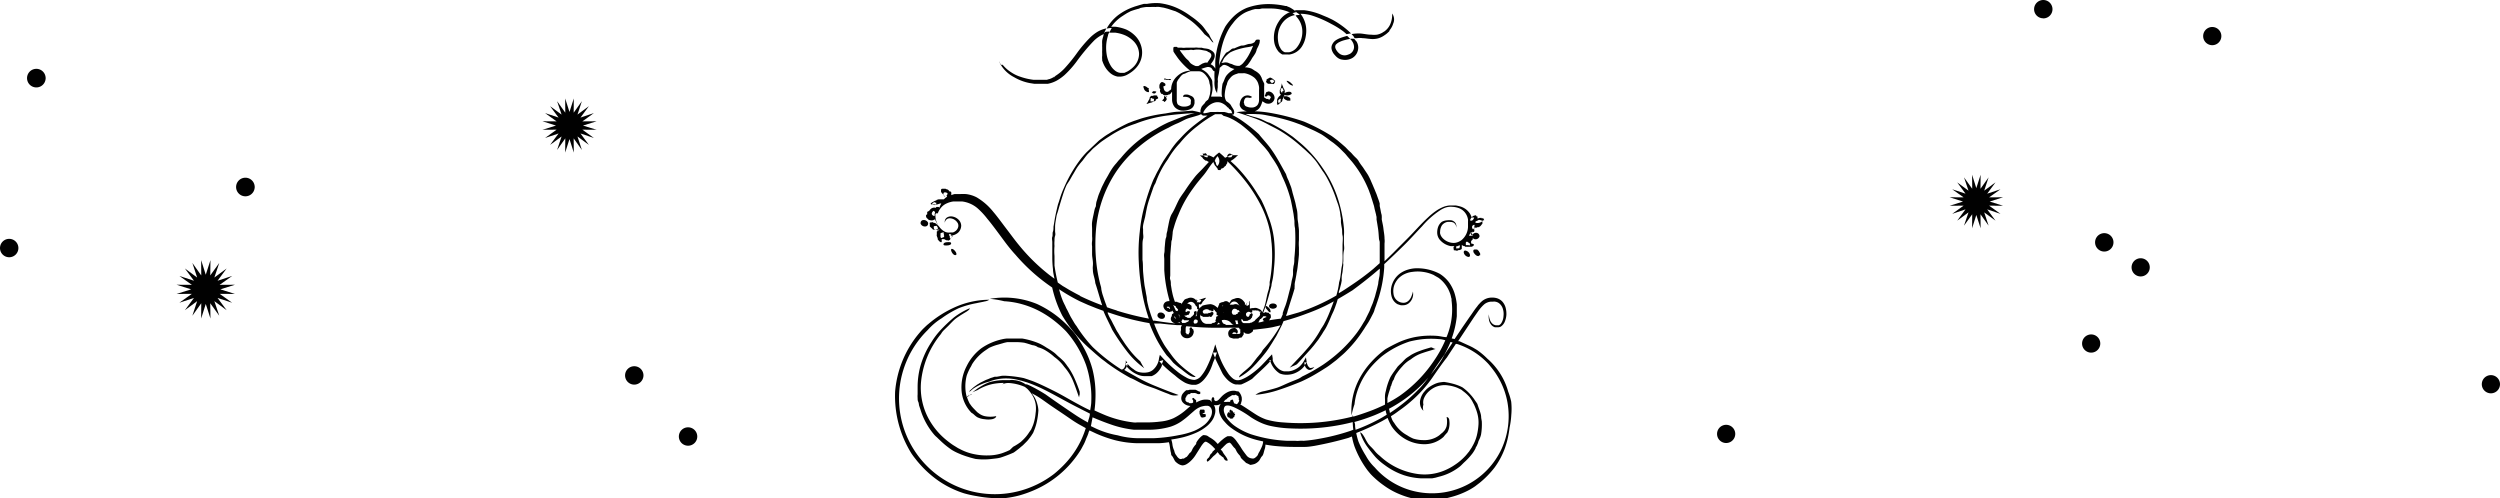 <svg id="Laag_1" data-name="Laag 1" xmlns="http://www.w3.org/2000/svg" viewBox="0 0 250.05 49.82"><polygon points="198.1 22.83 197.67 21.5 197.25 22.83 197.26 21.43 196.44 22.57 196.89 21.24 195.76 22.07 196.59 20.94 195.26 21.39 196.4 20.57 195 20.58 196.34 20.16 195 19.73 196.4 19.74 195.26 18.93 196.59 19.37 195.76 18.24 196.89 19.07 196.44 17.74 197.26 18.88 197.25 17.48 197.67 18.82 198.1 17.48 198.09 18.88 198.9 17.74 198.46 19.07 199.59 18.24 198.76 19.37 200.09 18.93 198.95 19.74 200.35 19.73 199.01 20.16 200.35 20.58 198.95 20.57 200.09 21.39 198.76 20.94 199.59 22.07 198.46 21.24 198.9 22.57 198.09 21.43 198.1 22.83" fill="#010101"/><path d="M210.47,25.15a.92.92,0,1,0-.92-.92h0a.92.92,0,0,0,.92.92" transform="translate(0 0.01)" fill="#010101"/><path d="M214.11,27.64a.91.91,0,1,0-.91-.91h0a.91.91,0,0,0,.91.91" transform="translate(0 0.01)" fill="#010101"/><path d="M249.14,39.33a.91.91,0,1,0-.91-.91.91.91,0,0,0,.91.91" transform="translate(0 0.01)" fill="#010101"/><path d="M209.16,35.26a.91.91,0,1,0-.91-.91.91.91,0,0,0,.91.91" transform="translate(0 0.01)" fill="#010101"/><path d="M204.36,1.83a.92.92,0,1,0-.91-.93h0a.91.91,0,0,0,.9.92h0" transform="translate(0 0.01)" fill="#010101"/><path d="M221.27,4.51a.91.91,0,1,0-.91-.91.91.91,0,0,0,.91.91" transform="translate(0 0.01)" fill="#010101"/><polygon points="23.5 28.48 22.04 28.94 23.5 29.4 21.97 29.39 23.22 30.28 21.76 29.8 22.67 31.03 21.44 30.12 21.93 31.58 21.03 30.33 21.05 31.86 20.58 30.4 20.12 31.86 20.13 30.33 19.24 31.58 19.72 30.12 18.49 31.03 19.4 29.8 17.94 30.28 19.19 29.39 17.66 29.4 19.12 28.94 17.66 28.48 19.19 28.49 17.94 27.6 19.4 28.08 18.49 26.85 19.72 27.76 19.24 26.3 20.13 27.55 20.12 26.02 20.58 27.48 21.05 26.02 21.03 27.55 21.93 26.3 21.44 27.76 22.67 26.85 21.76 28.08 23.22 27.6 21.97 28.49 23.5 28.48" fill="#010101"/><path d="M25.47,18.6a.93.93,0,1,0,0,.19.61.61,0,0,0,0-.19" transform="translate(0 0.01)" fill="#010101"/><path d="M64.36,37.54a.92.92,0,1,0-.92.92h0a.93.93,0,0,0,.92-.92" transform="translate(0 0.01)" fill="#010101"/><path d="M69.74,43.65a.92.92,0,1,0-.92.92h0a.92.92,0,0,0,.92-.92" transform="translate(0 0.01)" fill="#010101"/><path d="M1.84,24.8a.92.92,0,1,0-.92.92.92.92,0,0,0,.92-.92h0" transform="translate(0 0.01)" fill="#010101"/><path d="M4.56,7.71a.93.93,0,1,0,0,.19.61.61,0,0,0,0-.19" transform="translate(0 0.01)" fill="#010101"/><polygon points="59.67 12.13 58.31 12.56 59.67 12.98 58.25 12.97 59.4 13.8 58.06 13.35 58.9 14.49 57.76 13.65 58.2 15 57.38 13.84 57.39 15.26 56.96 13.91 56.53 15.26 56.54 13.84 55.72 15 56.17 13.65 55.02 14.49 55.87 13.35 54.52 13.8 55.67 12.97 54.26 12.98 55.61 12.56 54.26 12.13 55.67 12.14 54.52 11.31 55.87 11.76 55.02 10.62 56.17 11.46 55.72 10.12 56.54 11.27 56.53 9.85 56.96 11.2 57.39 9.85 57.38 11.27 58.2 10.12 57.76 11.46 58.9 10.62 58.06 11.76 59.4 11.31 58.25 12.14 59.67 12.13" fill="#010101"/><path d="M172.65,44.3a.91.91,0,1,0-.91-.91h0a.91.91,0,0,0,.91.91" transform="translate(0 0.01)" fill="#010101"/><path d="M93.89,21.19Z" transform="translate(0 0.01)" fill="#010101"/><path d="M94.83,24.21c-.12,0-.41,0-.46.18s.22.15.3.15.42,0,.46-.18S94.92,24.21,94.83,24.21Z" transform="translate(0 0.01)" fill="#010101"/><path d="M92.36,22a.28.28,0,0,0-.28.29.17.17,0,0,0,0,.07.46.46,0,0,0,.47.28.28.28,0,0,0,.28-.29s0-.05,0-.07A.46.46,0,0,0,92.36,22Z" transform="translate(0 0.01)" fill="#010101"/><path d="M95.53,25.51c.36,0-.08-.63-.32-.63S95.28,25.51,95.53,25.51Z" transform="translate(0 0.01)" fill="#010101"/><path d="M146.56,25.05c-.18,0-.18.19-.12.31a.56.56,0,0,0,.44.33c.18,0,.17-.19.11-.32A.57.57,0,0,0,146.56,25.05Z" transform="translate(0 0.01)" fill="#010101"/><path d="M147.9,25.09l-.15-.14-.07,0a.19.19,0,0,0-.13,0h-.05l-.06,0a.23.23,0,0,0-.07.07.09.09,0,0,0,0,.07.14.14,0,0,0,0,.09.34.34,0,0,0,.06.12l.09.12a.23.23,0,0,1,.07.07l.15.1h.07a.07.07,0,0,0,.09,0l.09-.07h0s.05,0,.05,0a.06.06,0,0,0,0-.08.23.23,0,0,0,0-.11.41.41,0,0,0-.07-.11Z" transform="translate(0 0.01)" fill="#010101"/><path d="M97.15,39.39l0,0,0,0h0a2.43,2.43,0,0,1-.25.2l-.18.14a4.66,4.66,0,0,0,.26.61l.13.18a1.56,1.56,0,0,0,.16.2c.11.13.26.27.31.33l.18.18.22.16a1.5,1.5,0,0,0,.5.22,2.83,2.83,0,0,0,1.16,0c0,.15-.19.26-.42.31a2.24,2.24,0,0,1-.73,0,2,2,0,0,1-.76-.21,2.42,2.42,0,0,1-.31-.25,1.14,1.14,0,0,0-.25-.18,3.56,3.56,0,0,1-1-2.3,4.6,4.6,0,0,1,.51-2.36,5,5,0,0,1,1.48-1.8,5.83,5.83,0,0,1,2-.88,3.67,3.67,0,0,1,.53-.09l.26,0h.76l.26,0,.27,0a7.55,7.55,0,0,1,1.74.51,6.23,6.23,0,0,1,.71.41,7.22,7.22,0,0,1,.65.42,2.43,2.43,0,0,1,.25.2l.24.23a6.53,6.53,0,0,1,.61.56l.21.27c.06.09.13.19.21.29a6.7,6.7,0,0,1,.62,1.11,14.11,14.11,0,0,1,.51,1.32,2.33,2.33,0,0,1,0,.28,1.5,1.5,0,0,0-.06.29c-.18-.49-.34-1-.58-1.59a5,5,0,0,0-.9-1.46,4.23,4.23,0,0,0-1-1,5.37,5.37,0,0,0-.81-.61,2.79,2.79,0,0,0-.83-.36,1.32,1.32,0,0,0-.2-.12l-.21-.07c-.14,0-.29-.07-.43-.11l-.26-.08-.26-.07a6.17,6.17,0,0,0-1.05-.06h-.64a3.43,3.43,0,0,0-.46.11l-.45.13a5.18,5.18,0,0,0-.93.34l-.19.13-.19.13a4.65,4.65,0,0,0-1.24,1.26,1.13,1.13,0,0,0-.12.21,1.55,1.55,0,0,1-.12.22,5,5,0,0,0-.37.82,4.26,4.26,0,0,0-.13,1.28,3.67,3.67,0,0,0,.14.87l.08-.09.16-.17a.86.86,0,0,1-.1.16l.05,0a3.28,3.28,0,0,1,.31-.2Z" transform="translate(0 0.01)" fill="#010101"/><path d="M96.75,39.65h0l-.07.05v0A.27.27,0,0,0,96.75,39.65Z" transform="translate(0 0.01)" fill="#010101"/><path d="M135.49,3.81h.23a1.87,1.87,0,0,1,.58,0c.22,0,.46.05.72.07a2.2,2.2,0,0,0,.81-.05,2.11,2.11,0,0,0,.64-.31,2.34,2.34,0,0,0,.27-.2l.13-.12.07-.06L139,3a1.83,1.83,0,0,0,.35-.66,1,1,0,0,0-.11-1,2.35,2.35,0,0,1-.19,1.08,1.75,1.75,0,0,1-.32.48,2.09,2.09,0,0,1-.22.2s-.08.06-.13.08l-.12.08a1.76,1.76,0,0,1-.54.2,2.71,2.71,0,0,1-.57,0c-.39,0-.77-.1-1.11-.12a4.1,4.1,0,0,0-.86.06l.19.2Z" transform="translate(0 0.01)" fill="#010101"/><path d="M129.71,1.25l.21.14.09.09a3.15,3.15,0,0,0-.43.05.71.71,0,0,1,.1.14,2.18,2.18,0,0,1,.58,1.45,2.5,2.5,0,0,1-.61,1.69,1.31,1.31,0,0,1-.73.41h-.4a.81.81,0,0,1-.34-.24l-.07-.09-.05-.1a2.12,2.12,0,0,1-.11-.21,2.31,2.31,0,0,1-.12-.52,2.69,2.69,0,0,1,.06-1,2.33,2.33,0,0,1,.45-.87,2,2,0,0,1,.79-.58,1.9,1.9,0,0,1,.39-.11,2.67,2.67,0,0,0-.43-.32,2.13,2.13,0,0,0-.5.25,2.32,2.32,0,0,0-.71.75,2.91,2.91,0,0,0-.42,2.09,2,2,0,0,0,.46.93l.11.09.11.08.12.07.13,0,.07,0h.06l.14,0h.18a.33.33,0,0,0,.14,0,1.78,1.78,0,0,0,1.21-.76,2.64,2.64,0,0,0,.41-1.06,3,3,0,0,0,0-1.12,2.74,2.74,0,0,0-.47-1.06l-.06-.07h.08a4.1,4.1,0,0,1,1,.15,10.94,10.94,0,0,1,2,.86,8.45,8.45,0,0,1,1,.6,3.69,3.69,0,0,1,.53.43l.35-.07h.11l-.31-.29a8.75,8.75,0,0,0-1.58-1.1l-.46-.22-.51-.21a6.63,6.63,0,0,0-1.84-.51h-.93Z" transform="translate(0 0.01)" fill="#010101"/><path d="M134,4.18a2.67,2.67,0,0,1,.54-.19,4,4,0,0,1,.5-.11l0,0q-.13-.15-.3-.3c-.23.06-.46.13-.68.21a2.26,2.26,0,0,0-.44.22,1,1,0,0,0-.35.39.73.73,0,0,0-.07.56,1.26,1.26,0,0,0,.24.46l.16.18a1.37,1.37,0,0,0,.18.16,1,1,0,0,0,.51.2,1.4,1.4,0,0,0,.5,0,1.45,1.45,0,0,0,.49-.18,1.2,1.2,0,0,0,.5-.63,1.16,1.16,0,0,0,0-.8l-.08-.18L135.55,4l-.09-.12a1.24,1.24,0,0,0-.43,0,1.21,1.21,0,0,1,.16.16,1.76,1.76,0,0,1,.14.23,1,1,0,0,1,.1.48.81.81,0,0,1-.59.7.86.86,0,0,1-.93-.15,1.27,1.27,0,0,1-.31-.42.43.43,0,0,1,0-.41A1.16,1.16,0,0,1,134,4.18Z" transform="translate(0 0.01)" fill="#010101"/><path d="M111.2,2.79a4.16,4.16,0,0,0-.24.47h.61a3.67,3.67,0,0,1,1,.28,2.81,2.81,0,0,1,.8.56,1.88,1.88,0,0,1,.56,1.27,1.85,1.85,0,0,1-.55,1.3,3,3,0,0,1-.6.46l-.17.08-.16.07-.16,0h-.17a1,1,0,0,1-.61-.24,1.8,1.8,0,0,1-.46-.56,3.17,3.17,0,0,1-.34-.92,4.26,4.26,0,0,1-.07-1,4,4,0,0,1,.18-1c0-.13.1-.27.16-.4a.63.63,0,0,0-.23,0c-.08,0-.19,0-.28.09s-.09.28-.13.4a2.79,2.79,0,0,0-.1.39,2.47,2.47,0,0,0,0,.38,2.79,2.79,0,0,0,0,.29v.32a2.43,2.43,0,0,0,0,.3c0,.09,0,.17,0,.24a1.35,1.35,0,0,0,0,.33l0,.06,0,.07a.52.52,0,0,0,.06.16.44.44,0,0,0,.06.16,2.49,2.49,0,0,0,.61.88,1.54,1.54,0,0,0,.51.33,1.58,1.58,0,0,0,.31.09h.32a1.66,1.66,0,0,0,.54-.14,3.91,3.91,0,0,0,.44-.26,2.82,2.82,0,0,0,.74-.72,2.25,2.25,0,0,0,.29-2,2.37,2.37,0,0,0-.57-.95,3.07,3.07,0,0,0-.89-.63,4.29,4.29,0,0,0-1.05-.28,3.75,3.75,0,0,0-.47,0,4.14,4.14,0,0,1,1.2-1.12c.12-.09.26-.16.37-.24l.38-.2c.25-.09.5-.17.77-.24.08,0,.14-.07.23-.09a5.43,5.43,0,0,1,.56-.09l.22,0h.24a3.68,3.68,0,0,1,.47,0,1.46,1.46,0,0,1,.41,0l.42.07.41.11.39.13.24.08a.92.92,0,0,1,.23.09,3.67,3.67,0,0,1,.35.18l.26.16c.16.1.31.19.51.33a6.18,6.18,0,0,1,.9.72,6.87,6.87,0,0,1,.77.85l.39.31c.18.16.39.56.51.51-.14-.24-.21-.34-.27-.44l-.18-.37c-.34-.38-.5-.71-.81-1a6.91,6.91,0,0,0-1-.81,7.43,7.43,0,0,0-1.52-.88A6.16,6.16,0,0,0,116,.31a5.09,5.09,0,0,0-1.29.07h-.16l-.15,0L114,.49c-.21.07-.42.12-.63.2a5.7,5.7,0,0,0-1.59.86,4.38,4.38,0,0,0-1.09,1.29h.08A1.75,1.75,0,0,1,111.2,2.79Z" transform="translate(0 0.01)" fill="#010101"/><path d="M101.43,7.71A4.85,4.85,0,0,0,103,8.3l.44.07.22,0h.91l.24,0a3.16,3.16,0,0,0,.89-.32,4.68,4.68,0,0,0,.77-.55,9.57,9.57,0,0,0,1.2-1.34,19.08,19.08,0,0,1,1.73-2.08,3.2,3.2,0,0,1,1-.68l.08-.21.1-.21.08-.15a2.93,2.93,0,0,0-.89.34,4.17,4.17,0,0,0-.78.62,13.09,13.09,0,0,0-1.23,1.45,15.77,15.77,0,0,1-1.15,1.44,4.7,4.7,0,0,1-1.35,1.08c.08,0,.28-.16.28-.12s-.18.09-.26.13l-.28.12a1.72,1.72,0,0,0-.28.08l-.29,0-.56,0h-.51a6.18,6.18,0,0,1-1.35-.32c-.23,0,.24.12,0,0a3.26,3.26,0,0,1-.48-.2,3.91,3.91,0,0,1-.44-.26,3.45,3.45,0,0,1-.76-.67c-.17-.2,0,.09-.17-.05s-.19-.32-.23-.32A3.3,3.3,0,0,0,101.43,7.71Z" transform="translate(0 0.01)" fill="#010101"/><path d="M120.16,41.73a.31.31,0,0,0,.23,0,.39.39,0,0,0,.21-.08s0,0,0-.06,0-.07,0-.09,0,0,0-.05,0,0-.16-.06h-.14l0,0h0v-.08s0,0,0,0,.05,0,.08,0,.07,0,.11-.06v-.22c0,.08,0-.06-.09-.07s0,0,0,0,0,0-.07,0,0,0-.06,0h-.19c-.07,0-.06.12-.1.15s0,0,0,.07a.36.36,0,0,0,0,.11.33.33,0,0,0,.06.22A.34.34,0,0,0,120.16,41.73Z" transform="translate(0 0.01)" fill="#010101"/><path d="M123.53,41.39s0,.09,0,.12-.07,0-.07.06,0,.09,0,.12-.07,0-.1.05,0,.06,0,.06a.29.29,0,0,1-.22.06h-.06s-.06,0-.11-.08-.12,0-.16-.07a.37.37,0,0,1-.07-.2s0-.08,0-.11a.37.37,0,0,0,.07-.12h0a.11.11,0,0,1,.14-.05l.1.1s0,0,0,0,0-.15-.09-.1L123,41a.11.11,0,0,1,.15,0s0,.07.1.07,0,0,.06.09,0,.1.14.1,0,0,0,.09S123.53,41.35,123.53,41.39Z" transform="translate(0 0.01)" fill="#010101"/><path d="M123.18,41.38h-.05v0h0v0h0l0,0s0,0,0,0,.06,0,.06,0,0,0,0,0Z" transform="translate(0 0.01)" fill="#010101"/><path d="M115.69,9.17s-.08,0-.09,0,0,0,0-.05h0v0h-.09l-.22,0c.08,0,0,0,0,.05l-.09.1h0v0s.07,0,.06,0,0,0,.06.06l0,0h.07a.2.2,0,0,0,.13,0,.23.23,0,0,0,.07-.07.36.36,0,0,0,.08-.12C115.63,9.23,115.69,9.2,115.69,9.17Zm-.24.13,0,0h0Z" transform="translate(0 0.01)" fill="#010101"/><path d="M114.77,8.76a.59.59,0,0,0-.33-.17c-.17,0,0,.29,0,.34a.54.54,0,0,0,.41.28c.09,0,.08-.09.06-.17l0,0V9s-.06-.08,0-.1V8.83S114.81,8.78,114.77,8.76Z" transform="translate(0 0.01)" fill="#010101"/><path d="M115.83,9.77s0,0,0,0,0-.11-.07-.1,0,0,0-.06-.08-.07-.15-.08h-.09s0,0,0,0-.07,0-.09,0l-.14.05s-.08,0-.11,0,0-.05-.11.07-.06.1-.09.14v.09a1.88,1.88,0,0,0-.14.24.58.58,0,0,1-.1.16.26.26,0,0,0-.06.1v0s-.07.07,0,0c-.09.09,0,0,0,0l.06,0a2.59,2.59,0,0,1,.45-.14l.3-.13a.34.34,0,0,1,.1-.06c.07,0,0-.05,0-.05s0-.06.11-.1S115.88,9.8,115.83,9.77Zm-.43.36v0c-.16,0-.27,0-.31,0s0-.1,0-.27.15,0,.22,0a.15.15,0,0,0,.12,0S115.41,10.05,115.4,10.13Z" transform="translate(0 0.01)" fill="#010101"/><path d="M114.88,10.13Z" transform="translate(0 0.01)" fill="#010101"/><path d="M112.8,36.29h0l0,0Z" transform="translate(0 0.01)" fill="#010101"/><path d="M113.81,37.47a1.65,1.65,0,0,0,.65.14h.39l.18,0,.16,0a1.7,1.7,0,0,0,.45-.26,1.88,1.88,0,0,0,.33-.36,1.76,1.76,0,0,0,.24-.42V36.4l-.26-.28.4-.11a3,3,0,0,1-.14.39l0,0a13.1,13.1,0,0,0,1.32,1.15,5.46,5.46,0,0,0,1,.72,2.23,2.23,0,0,0,.71.21h.36a1.48,1.48,0,0,0,.35-.13,2.07,2.07,0,0,0,.5-.43,4.09,4.09,0,0,0,.65-1.05,6,6,0,0,0,.22-.59c.08-.2.14-.33.21-.51a2.71,2.71,0,0,1-.13-.3,1.87,1.87,0,0,1-.07-.22h.39c-.06.17-.13.35-.19.53.11.28.24.54.38.82s.25.53.39.79a3.45,3.45,0,0,0,.45.56,2,2,0,0,0,.62.43,1.17,1.17,0,0,0,.2.06.67.67,0,0,0,.2,0,1.29,1.29,0,0,0,.39,0,6.9,6.9,0,0,0,1.08-.56c.51-.51,1.19-1.07,1.77-1.71,0-.06,0-.11-.06-.17l.18,0-.08.09,0,0a2.27,2.27,0,0,0,.94,1.25,1.7,1.7,0,0,0,.74.13,2,2,0,0,0,.77-.15,2.46,2.46,0,0,0,.69-.42,2.35,2.35,0,0,0,.33-.37,1.37,1.37,0,0,1-.07-.29l.24,0a1.31,1.31,0,0,1-.17.24.3.3,0,0,0,0,.1.63.63,0,0,0,.26.34.34.34,0,0,0,.22.07.58.58,0,0,0,.21-.07.72.72,0,0,0,.25-.24.72.72,0,0,1-.33.11.27.27,0,0,1-.12,0,.13.13,0,0,1-.06-.07.45.45,0,0,1-.16-.2,1.39,1.39,0,0,1-.1-.33l-.07-.46-.22.4a2.24,2.24,0,0,1-.41.51,1.9,1.9,0,0,1-.54.34,1.73,1.73,0,0,1-.55.15h-.47a1.24,1.24,0,0,1-.63-.33,1.8,1.8,0,0,1-.5-.75,1.46,1.46,0,0,1,0-.2l-.07-.42-.31.32-.38.41c-.22.23-.43.46-.67.67a8,8,0,0,1-.77.61,4.4,4.4,0,0,1-.9.5,1.09,1.09,0,0,1-.47.08.79.79,0,0,1-.41-.17,2.44,2.44,0,0,1-.42-.43q-.18-.26-.33-.51a7.54,7.54,0,0,1-.56-1.14c-.09-.23-.18-.47-.27-.73l-.19-.61-.18.61a10.91,10.91,0,0,1-.7,1.74,4.1,4.1,0,0,1-.51.79,1.05,1.05,0,0,1-.7.42,1.79,1.79,0,0,1-.87-.28,5.34,5.34,0,0,1-.84-.56,12.81,12.81,0,0,1-1.52-1.43l-.22-.24-.08.32A1.79,1.79,0,0,1,115.3,37a1.17,1.17,0,0,1-.56.24,2,2,0,0,1-.65,0,1.28,1.28,0,0,1-.71-.32,2.49,2.49,0,0,1-.59-.53,1.47,1.47,0,0,1-.08.28A2.85,2.85,0,0,0,113.81,37.47Z" transform="translate(0 0.01)" fill="#010101"/><path d="M119.63,30a.21.21,0,0,0,.07-.05l-.1,0Z" transform="translate(0 0.01)" fill="#010101"/><path d="M127.56,8.09h0a.27.27,0,0,1-.08-.07l-.25-.2a.17.17,0,0,1-.11-.06s-.07,0,0,0h-.15c0,.06-.2.07-.19.14h-.08c0,.08-.07.14,0,.19s0,0-.05,0,0,.15.09.22.09,0,.1.06,0,0,0,0,.1,0,.13,0h.33s0,.07.13,0a.37.37,0,0,1,.09-.14s0-.05,0-.08Zm-.24.18c-.14.05-.16,0-.22-.08s-.09-.06-.09-.1,0-.06.1-.09V8l.13-.06.24.16Z" transform="translate(0 0.01)" fill="#010101"/><path d="M116.22,10.08a.16.16,0,0,0,.11-.05l0,.07s.06,0,.08,0,0,.07,0,.07h0s0,0,0,0h.13s0-.09.06-.09,0-.06.08-.1a.33.33,0,0,0,0-.14.24.24,0,0,0-.06-.11c.07-.05.15-.13.12-.13l-.17.08-.14-.11c0,.06,0,0,0,0s0,.07,0,.08h0s0,0,0,.17l0,0C116.38,9.91,116.18,10.08,116.22,10.08Z" transform="translate(0 0.01)" fill="#010101"/><path d="M117,8h.06c.07-.07.11-.11-.06-.11h-.33l-.21-.07s0,0,0,.07,0,0,0,0,0,0,0,0h0s-.07,0,0,.06v0s.08,0,.08,0,0,0,.08,0a.18.18,0,0,0,.2,0A1.33,1.33,0,0,0,117,8S117,8,117,8Z" transform="translate(0 0.01)" fill="#010101"/><path d="M129.14,8.31a.78.78,0,0,0-.42-.24c-.11,0,.14.24.15.25a.83.83,0,0,0,.43.23C129.41,8.55,129.16,8.32,129.14,8.31Z" transform="translate(0 0.01)" fill="#010101"/><path d="M128.85,9.68l-.14-.06-.09,0h-.2a.06.06,0,0,0,0,.07v.07l0,.08a.36.36,0,0,0,.09.08.35.35,0,0,0,.12.07l.14.07.09,0h.2s0,0,0-.07V9.92a.1.1,0,0,0,0-.07L129,9.76Z" transform="translate(0 0.01)" fill="#010101"/><path d="M129,9.17a.78.78,0,0,0-.51.14s0,.06,0,.08h0c-.05,0,0,0,0,0V9.26a.36.36,0,0,0,0-.1s.05,0,0-.12a1.77,1.77,0,0,0-.06-.17l-.06-.06a1.14,1.14,0,0,0-.09-.26.64.64,0,0,1-.06-.18.42.42,0,0,1,0-.1h0a3.78,3.78,0,0,1-.1.46A.65.65,0,0,1,128,9v.11c0,.07,0,.07,0,0v.15c0,.08.06.16.09.14v.07c0,.05-.13.14-.18.19a2.28,2.28,0,0,0-.17.27.18.18,0,0,1,0,.1s0,.06,0,.05a.61.61,0,0,1,0,.12s-.05.15,0,.14,0,0,0,.07,0,.07,0,0v.05s0,0,.08,0,.06-.05.07-.05l0,0,.11-.09s.06,0,.08-.06,0,0,.09-.07.07-.11.09-.15a.11.11,0,0,0,0-.08,2,2,0,0,0,.14-.25.35.35,0,0,1,.07-.18s0-.06,0-.09a0,0,0,0,1,0,0v0c0,.06.13.09.2.09a.72.72,0,0,0,.51-.14C129.23,9.23,129.05,9.17,129,9.17Zm-.89,1h0c-.1.1-.12.07-.18.09s-.07,0-.08,0,0-.18,0-.24C128.05,9.81,128.18,9.78,128.06,10.13Zm.16-1s0,.08-.06.08-.1-.16-.14-.21h0c.06-.15.09-.24.13-.26s.07,0,.16.2S128.26,9.09,128.22,9.14Z" transform="translate(0 0.01)" fill="#010101"/><path d="M115.77,31.54a.13.13,0,0,0,0,.06.46.46,0,0,0,.47.28.28.28,0,0,0,.28-.29s0,0,0-.06a.46.46,0,0,0-.47-.28A.28.28,0,0,0,115.77,31.54Z" transform="translate(0 0.01)" fill="#010101"/><path d="M126.62,30.59c-.13,0,0,.27.06.31s.22.33.35.33,0-.26,0-.3S126.76,30.59,126.62,30.59Z" transform="translate(0 0.01)" fill="#010101"/><path d="M126.93,30.61c0,.19.24.26.39.26s.4-.08.39-.27-.22-.26-.39-.26S126.93,30.42,126.93,30.61Z" transform="translate(0 0.01)" fill="#010101"/><path d="M148.12,41.48c-.08-.37-.24-.71-.35-1.08-.08-.14-.19-.28-.29-.43a1.77,1.77,0,0,0-.16-.22,2.13,2.13,0,0,0-.18-.22,4.7,4.7,0,0,0-.87-.8l-.14-.07a5,5,0,0,0-.85-.3,8.33,8.33,0,0,0-.84-.17,4.26,4.26,0,0,0-.5.06,2.21,2.21,0,0,0-.51.18,3.6,3.6,0,0,0-.5.29,2,2,0,0,0-.42.39,1.87,1.87,0,0,0-.48,1,1.28,1.28,0,0,0,.06.55,1.19,1.19,0,0,0,.28.42,1,1,0,0,1,0-.62,1.08,1.08,0,0,1,.08-.69,2,2,0,0,1,.47-.64,2.48,2.48,0,0,1,.63-.42,2.28,2.28,0,0,1,.58-.17,2.23,2.23,0,0,1,.73,0,3.88,3.88,0,0,1,.89.23l.4.19h0l.2.16a3.84,3.84,0,0,1,.63.58c.09.12.17.24.25.37l.11.21.1.19.1.23.09.23a4.42,4.42,0,0,1,.15.48,3.44,3.44,0,0,1,.1,1,6.25,6.25,0,0,1-.17,1.15,4.11,4.11,0,0,1-.45,1.08,1.4,1.4,0,0,1-.16.26l-.17.26c-.14.16-.26.33-.41.48a5.46,5.46,0,0,1-1,.84,5.74,5.74,0,0,1-1.15.61,5.12,5.12,0,0,1-2.63.3,7,7,0,0,1-1.35-.34A6.85,6.85,0,0,1,138,45.58a3,3,0,0,1-.56-.56c-.1-.12-.21-.23-.32-.34a3.22,3.22,0,0,1-.26-.29c-.07-.1-.14-.22-.21-.34s-.13-.26-.2-.37-.25-.43-.41-.44a5,5,0,0,0,.65,1.34,14.08,14.08,0,0,0,.9,1.14,5.94,5.94,0,0,0,.93.8,6.81,6.81,0,0,0,1.9,1,6.59,6.59,0,0,0,1.65.31l.59,0h.6l.31-.06.32-.09a5.42,5.42,0,0,0,2.09-1,2.29,2.29,0,0,0,.23-.21l.21-.21a6.47,6.47,0,0,0,.87-.94,3.68,3.68,0,0,0,.3-.5c0-.09.1-.18.13-.27l.12-.28c0-.09.09-.26.15-.39s.1-.26.14-.4a6,6,0,0,0,.08-1.34l-.06-.35A2.09,2.09,0,0,0,148.12,41.48Z" transform="translate(0 0.01)" fill="#010101"/><path d="M151.15,40.16a6.47,6.47,0,0,0-.3-1,6.76,6.76,0,0,0-2.09-3.3,7.38,7.38,0,0,0-.95-.81c-.14-.1-.3-.18-.44-.27a4.93,4.93,0,0,0-.46-.23l-.94-.43-.13,0,.66-1,.92-1.39.48-.69c.09-.11.17-.22.27-.33l.13-.14.15-.14a1.22,1.22,0,0,1,.7-.27h.2a.54.54,0,0,1,.18,0,.86.86,0,0,1,.35.12,1.09,1.09,0,0,1,.43.58,1.73,1.73,0,0,1,.07.75,1.44,1.44,0,0,1-.22.7.54.54,0,0,1-.24.21h-.33a.69.69,0,0,1-.3-.14.9.9,0,0,1-.21-.27,1.58,1.58,0,0,1-.16-.68,1.4,1.4,0,0,0,0,.5,1,1,0,0,0,.18.47.77.77,0,0,0,.41.32l.07,0h.21a.57.57,0,0,0,.33-.07,1.11,1.11,0,0,0,.41-.54,2.1,2.1,0,0,0,.14-.65,2.55,2.55,0,0,0-.07-.67,1.53,1.53,0,0,0-.34-.64,1.24,1.24,0,0,0-.65-.36,1.8,1.8,0,0,0-.73,0,1.58,1.58,0,0,0-.66.33l-.13.12-.13.14-.11.12-.1.14c-.29.35-.51.72-.77,1.07l-.69,1-.8,1.19-.29-.06a9.41,9.41,0,0,0,.51-2.22c0-.2,0-.39,0-.59v-.59a5.69,5.69,0,0,0-.24-1.16,4,4,0,0,0-.56-1.08,3.52,3.52,0,0,0-.9-.82,4.81,4.81,0,0,0-2.53-.55,3.32,3.32,0,0,0-.76.16,2.64,2.64,0,0,0-.67.34,2.25,2.25,0,0,0-.8,1.06,2.06,2.06,0,0,0-.05,1.3,1.24,1.24,0,0,0,.57.72l.17.06.17.05h.18a.9.9,0,0,0,.64-.22,1.21,1.21,0,0,0,.39-1.15,2.21,2.21,0,0,1-.15.48,1.17,1.17,0,0,1-.27.42.75.75,0,0,1-.43.22,1,1,0,0,1-1.09-.89,1.75,1.75,0,0,1,.17-1.08,2.1,2.1,0,0,1,.32-.46,2.38,2.38,0,0,1,.43-.34,2.44,2.44,0,0,1,1-.32,3.62,3.62,0,0,1,1,0,3.67,3.67,0,0,1,.92.24l.15.06.15.09.35.2a3.08,3.08,0,0,1,.66.64,3.17,3.17,0,0,1,.47.84,2.35,2.35,0,0,1,.13.43.83.83,0,0,0,.06.21.69.69,0,0,0,0,.2,7,7,0,0,1-.32,3.12c-.06.17-.12.35-.19.5-.29,0-.59-.09-.89-.12a8.4,8.4,0,0,0-2.29.12,7.76,7.76,0,0,0-1.57.5c-.47.22-.92.45-1.36.71a9.61,9.61,0,0,0-1.42,1.28,8,8,0,0,0-1.17,1.65,6.81,6.81,0,0,0-.8,3.7,7.54,7.54,0,0,1,.3-1.13,6.07,6.07,0,0,1,.31-1.39,7.17,7.17,0,0,1,.66-1.4,7.54,7.54,0,0,1,.88-1.16,10,10,0,0,1,.88-.84,9.14,9.14,0,0,1,2.77-1.48,10.17,10.17,0,0,1,1.34-.24,8.88,8.88,0,0,1,1.63,0c.2,0,.41.06.61.11a11.6,11.6,0,0,1-1.1,2,13.39,13.39,0,0,1-3.45,3.55,11.85,11.85,0,0,1-1.24.73c0-.15,0-.31,0-.46A5.7,5.7,0,0,1,139,39a1.18,1.18,0,0,1,.07-.2c0-.07,0-.14.07-.21a3.19,3.19,0,0,1,.11-.34.76.76,0,0,1,.06-.16l.1-.15a2,2,0,0,1,.33-.66,5,5,0,0,1,.5-.62,3.14,3.14,0,0,1,.86-.72,3.73,3.73,0,0,1,1.21-.65c.45-.16.89-.27,1.29-.4-.16,0-.29-.12-.46-.16-.32.1-.72.2-1.08.34a5.33,5.33,0,0,0-.94.43c-.16.12-.33.21-.47.32s-.31.31-.47.46l-.2.19-.18.18-.37.51a6.49,6.49,0,0,0-.36.55,6.3,6.3,0,0,0-.46,1.39,2.07,2.07,0,0,0-.08.42,3,3,0,0,0,0,.42v.41a.21.21,0,0,0,0,.11c-.51.24-1,.46-1.52.65s-1.09.39-1.65.55a1.09,1.09,0,0,0-.08-.15v.17l-.09,0a21,21,0,0,1-6.84.56,7.74,7.74,0,0,1-1.73-.3,5.08,5.08,0,0,1-.85-.4c-.27-.16-.53-.34-.79-.51s-.61-.41-.93-.59l0,0,.09-.1,0-.08a.9.9,0,0,0,.06-.22.57.57,0,0,0,0-.18.17.17,0,0,0,0-.1,1.18,1.18,0,0,0-.22-.5.8.8,0,0,0-.13-.13l-.06,0-.08,0a.87.87,0,0,0-.32-.06,1.36,1.36,0,0,0-.6.14,2.3,2.3,0,0,0-.51.35c-.15.14-.28.31-.4.42a.41.41,0,0,1-.19.11.14.14,0,0,1-.14,0s0,0,0,0-.09-.06-.1-.1a.57.57,0,0,1,0-.13s0-.09-.13-.16a.34.34,0,0,0-.14.32.66.66,0,0,0,.14.39.29.29,0,0,0,.16.11h.2a.79.79,0,0,0,.44-.16.85.85,0,0,0-.2.5,1.43,1.43,0,0,0,.07.51,2.18,2.18,0,0,0,.51.82,3.55,3.55,0,0,0,.7.64,7.21,7.21,0,0,0,2.3,1.11c.27.08.55.14.84.2a1.46,1.46,0,0,1-.12.5c-.07.18-.16.34-.21.45a2.53,2.53,0,0,1-.13.22,1.23,1.23,0,0,1-.12.26,1.14,1.14,0,0,1-.16.15.47.47,0,0,1-.19.12.37.37,0,0,1-.21,0,.75.75,0,0,1-.51-.28c-.16-.21-.31-.4-.47-.64a8.41,8.41,0,0,0-.51-.76,2,2,0,0,0-.32-.38.8.8,0,0,0-.26-.16h-.28l-.07,0a2,2,0,0,0-.45.29,4.17,4.17,0,0,0-.38.34l-.15.15c-.1-.11-.2-.22-.32-.33a2.93,2.93,0,0,0-.5-.34l-.19-.13a.6.6,0,0,0-.29-.08.35.35,0,0,0-.18,0l-.13.09a2,2,0,0,0-.32.33,1.9,1.9,0,0,0-.22.33c0,.06,0,.13-.07.2s-.18.22-.25.33-.11.24-.18.35-.14.13-.19.19a2.85,2.85,0,0,1-.25.33,1.12,1.12,0,0,1-.18.1.51.51,0,0,1-.13.09l-.07,0h-.08a.27.27,0,0,1-.3,0,.77.77,0,0,1-.26-.28,1,1,0,0,1-.24-.51,2,2,0,0,1-.19-.67,2.46,2.46,0,0,0-.11-.45,12.1,12.1,0,0,0,1.2-.23,8.49,8.49,0,0,0,1.2-.41,4.53,4.53,0,0,0,1.14-.68,2,2,0,0,0,.26-.24,2.76,2.76,0,0,0,.23-.27,1.84,1.84,0,0,0,.32-.66,1.3,1.3,0,0,0,0-.78,1,1,0,0,0-.23-.35A.85.85,0,0,0,121,40a1.67,1.67,0,0,0-.77,0,2.75,2.75,0,0,0-.59.25v-.19c0-.07-.11-.11-.14-.14s-.06-.1-.12-.12-.13,0-.13.12a.6.6,0,0,1,.09.13s0,.1,0,.12,0,.06,0,.08a.44.44,0,0,1-.19.07h-.18s-.08-.07-.12-.09-.06,0-.09,0a.61.61,0,0,1-.19-.17s0,0,0,0a.66.66,0,0,1,0-.14.33.33,0,0,1,0-.14s0,0,.07-.07a.44.44,0,0,1,.06-.16.19.19,0,0,0,.08-.05s0-.11.11-.08.18-.13.3-.12.18,0,.25,0a.54.54,0,0,1,.3.08.38.38,0,0,0,.31,0v-.21c-.16,0-.35-.17-.5-.2a.74.74,0,0,1-.14,0H119l-.17.05-.18,0a1.5,1.5,0,0,0-.29.27.75.75,0,0,0-.2.42.63.63,0,0,0,.12.5,1,1,0,0,0,.4.3,1.09,1.09,0,0,0,.39.08l-.06.06-.51.44a5.87,5.87,0,0,1-1.11.72,4.1,4.1,0,0,1-1.29.34,10.66,10.66,0,0,1-1.38.09h-1a1.38,1.38,0,0,1-.35,0,10.8,10.8,0,0,1-2.74-.69c-.39-.16-.78-.33-1.16-.51a11.2,11.2,0,0,0,.1-1.29,10.29,10.29,0,0,0-.3-2.82,9.64,9.64,0,0,0-.75-1.93,14.92,14.92,0,0,0-1-1.62,11.12,11.12,0,0,0-1.68-1.68,10.33,10.33,0,0,0-2.13-1.31A8.59,8.59,0,0,0,99,29.88a9,9,0,0,1,1.44.24,8.19,8.19,0,0,1,1.76.29,8.9,8.9,0,0,1,1.79.71,9.79,9.79,0,0,1,1.52,1,11.87,11.87,0,0,1,1.11,1,10.49,10.49,0,0,1,2,3.36,9.45,9.45,0,0,1,.4,1.65,9.2,9.2,0,0,1,.13,2c0,.3-.06.6-.11.9-.39-.18-.78-.38-1.16-.59-.87-.46-1.74-1-2.63-1.43q-.67-.34-1.38-.66c-.24-.1-.48-.21-.72-.29l-.37-.13-.37-.12a11.14,11.14,0,0,0-1.71-.23,2.91,2.91,0,0,0-.51,0l-.48.09h-.11l-.11,0-.21.07-.2.06-.18.08c-.11.05-.25.09-.37.15l-.4.2a1.18,1.18,0,0,0-.19.11l-.2.12-.18.13-.18.13-.3.27-.08.06,0,.06a.44.44,0,0,0-.08.11l.39-.33a4.63,4.63,0,0,1,.93-.5,4.41,4.41,0,0,1,.7-.23l.2-.08a4.68,4.68,0,0,1,1.48-.24,5,5,0,0,1,1.33.18l.22.05.27.08.3.09.3.11c.4.15.79.32,1.17.5,1.32.65,2.49,1.35,3.8,2,.33.18.66.33,1,.51,0,.26-.11.5-.18.77l0,.12a14.18,14.18,0,0,1-1.35-.81c-1-.67-2.08-1.41-2.9-2-.29-.18-.58-.36-.9-.53-.15-.09-.31-.17-.47-.25a4.67,4.67,0,0,0-.51-.23l-.12,0a2.3,2.3,0,0,0-1.15-.42,1.26,1.26,0,0,0-.43,0h-.5a5.52,5.52,0,0,0-1.52.2l-.16.06-.18.08-.17.08q-.33.18-.66.39l-.15.11-.15.11-.26.2a4.83,4.83,0,0,1,.52-.23,4.79,4.79,0,0,1,1.46-.6,6,6,0,0,1,1.2-.12,1.22,1.22,0,0,0-.17.15,1.15,1.15,0,0,1,.55-.14h.13a4.77,4.77,0,0,1,1.57.39l.24.19a3.62,3.62,0,0,1,.58.77,2.74,2.74,0,0,1,.25.73,3,3,0,0,1,0,.94,4.74,4.74,0,0,1-.23,1.12c-.06.17-.14.34-.21.5l-.19.27a3.91,3.91,0,0,1-.69.83,1.9,1.9,0,0,1-.21.19l-.23.16-.24.15-.25.14L101,45l-.28.13c-.2.08-.39.16-.59.22a4.47,4.47,0,0,1-1.26.19,6,6,0,0,1-1.46-.13A5.12,5.12,0,0,1,96,44.9l-.18-.09-.16-.1-.34-.21c-.21-.14-.42-.3-.62-.46a7.1,7.1,0,0,1-2-2.53,6.56,6.56,0,0,1-.58-3.29,8.88,8.88,0,0,1,2-4.83,1.54,1.54,0,0,1,.27-.36l.39-.38c.14-.13.27-.28.4-.41s.24-.24.36-.34a4.85,4.85,0,0,1,.41-.29c.14-.1.3-.19.44-.28S97,31,97,30.82a7.11,7.11,0,0,0-1.6.93A15.29,15.29,0,0,0,94.08,33a7.72,7.72,0,0,0-.92,1.21,8.63,8.63,0,0,0-1.11,2.43,8,8,0,0,0-.27,2.06v.73a2.23,2.23,0,0,0,0,.37c0,.12,0,.25.06.37s.06.26.09.39l.13.38a7,7,0,0,0,1.38,2.53,2.2,2.2,0,0,0,.27.26l.13.13.14.13a8.5,8.5,0,0,0,1.22,1,5.13,5.13,0,0,0,.66.34l.33.14.36.13.51.16.5.13a6.59,6.59,0,0,0,1.66,0l.43-.05a3.1,3.1,0,0,0,.42-.08,13,13,0,0,0,1.31-.5c.17-.11.34-.25.51-.38s.17-.15.26-.22a1.86,1.86,0,0,0,.26-.23l.26-.26a2.2,2.2,0,0,0,.24-.28l.11-.14.11-.15.2-.31s.05-.11.07-.17a5.18,5.18,0,0,0,.33-1.08,7.21,7.21,0,0,0,.13-1,2.77,2.77,0,0,0-.11-.64,2.85,2.85,0,0,0-.25-.63,2.9,2.9,0,0,0-.19-.29l-.12-.16.41.22c.5.29.93.62,1.36.92s1.1.74,1.64,1.11.86.6,1.33.87l.67.37a9.1,9.1,0,0,1-2.17,3.66,11,11,0,0,1-1,.92,9.77,9.77,0,0,1-3.64,1.75,9.58,9.58,0,0,1-9-16.14,6.31,6.31,0,0,1,1.4-1.18,10.34,10.34,0,0,1,1.69-1,9.26,9.26,0,0,1,1.8-.51c.3-.07.58-.11.81-.17a1.12,1.12,0,0,0,.46-.17,8.53,8.53,0,0,0-3.31.69,11,11,0,0,0-2.8,1.75c-.13.1-.27.24-.44.4s-.33.35-.5.55a10.39,10.39,0,0,0-2.37,5.8,10.85,10.85,0,0,0,1.63,6.18,7.21,7.21,0,0,0,.43.58c.15.2.31.38.47.56a10.32,10.32,0,0,0,2,1.73,9.65,9.65,0,0,0,2.36,1.12,11.47,11.47,0,0,0,1.32.29,11.8,11.8,0,0,0,1.44.18,9.72,9.72,0,0,0,1.43,0,9.61,9.61,0,0,0,1.32-.25,11.36,11.36,0,0,0,1.28-.44,10.25,10.25,0,0,0,4.86-4.08c.11-.17.2-.37.31-.56a4.23,4.23,0,0,0,.25-.58l.13-.3.11-.29c0-.09.07-.18.1-.26l.68.32a12.71,12.71,0,0,0,1.88.66,10.13,10.13,0,0,0,2.18.3c.74,0,1.46,0,2.2,0a8.39,8.39,0,0,0,1-.1c.12.33.12.82.22,1.09,0,.09,0,.19.09.28s.13.2.19.3a1.35,1.35,0,0,0,.15.26,1.76,1.76,0,0,0,.3.24,1,1,0,0,0,.41.15.89.89,0,0,0,.45-.15,2,2,0,0,0,.33-.25,3,3,0,0,0,.56-.68l.48-.76a2.8,2.8,0,0,1,.25-.35c.09-.11.2-.19.24-.18a.33.33,0,0,1,.16.05l.18.11q.18.13.36.3l.27.28-.29.28c0,.1-.1.15-.18.23a1.68,1.68,0,0,0-.13.28c-.1.13-.37.26-.18.47.28-.15.5-.51.73-.66a2.68,2.68,0,0,0,.28-.3l.15.18c0,.06.12.11.2.19a1.71,1.71,0,0,0,.25.18c0,.06.17.41.42.28-.07-.32-.4-.6-.51-.86a1.1,1.1,0,0,0-.2-.23l.21-.2c.12-.13.25-.25.38-.37a.79.79,0,0,1,.3-.12.58.58,0,0,1,.2.18c.07.09.14.19.22.28s.1.09.14.14.13.26.2.37a2.6,2.6,0,0,0,.26.32c.09.11.08.18.13.25a3.51,3.51,0,0,0,.34.33,1.45,1.45,0,0,0,.18.17,3.62,3.62,0,0,1,.4.19,2.11,2.11,0,0,0,.45-.1,1.22,1.22,0,0,0,.38-.26c.16-.16.21-.38.35-.51s.18-.45.26-.69a1.5,1.5,0,0,0,.08-.47c.3.05.6.1.89.13a19.79,19.79,0,0,0,2,.1h.54l.51,0c.34,0,.69-.06,1-.11,1.13-.21,2.25-.47,3.35-.79l.36-.14a6.74,6.74,0,0,0,.26,1,9.66,9.66,0,0,0,1.27,2.34c.07.1.18.22.3.37a5.54,5.54,0,0,0,.42.42,8.16,8.16,0,0,0,.91.74,7.46,7.46,0,0,0,1.73.95,7.55,7.55,0,0,0,1.92.5,8,8,0,0,0,3-.24,8.2,8.2,0,0,0,2-.78c.17-.1.34-.2.51-.32l.47-.36a9.25,9.25,0,0,0,1.48-1.52,7.74,7.74,0,0,0,1-1.85,9.05,9.05,0,0,0,.3-1,11.53,11.53,0,0,0,.2-1.15,7.78,7.78,0,0,0,.17-1.26A6.56,6.56,0,0,0,151.15,40.16Zm-35.77,3.66H114a7.85,7.85,0,0,1-2.21-.29,8.89,8.89,0,0,1-2.18-.68l-.5-.24a0,0,0,0,1,0,0c.06-.28.11-.58.17-.88.58.25,1.18.49,1.79.7a10.25,10.25,0,0,0,2.33.54c.22,0,.44,0,.66,0h.65a7.8,7.8,0,0,0,2.36-.3,4.17,4.17,0,0,0,1.1-.54,9,9,0,0,0,.9-.73l.44-.38a2.41,2.41,0,0,1,.48-.3,2,2,0,0,1,.56-.14h.27a.54.54,0,0,1,.2.1.66.66,0,0,1,.2.43,1.1,1.1,0,0,1-.09.51,2.36,2.36,0,0,1-.65.85,4.68,4.68,0,0,1-1,.6,7.7,7.7,0,0,1-1.56.44A16,16,0,0,1,115.38,43.82Zm28.32-7.26.76-1.09a11.62,11.62,0,0,0,.62-1.28l.21.06-.16.24c-.23.34-.45.67-.67,1l-.26.47a14.59,14.59,0,0,1-1.09,1.49Zm-2.44,2.76a13.08,13.08,0,0,0,1.6-1.56l0,0-.05.07c-.14.2-.29.39-.45.58a5.17,5.17,0,0,1-.5.55,15.05,15.05,0,0,1-1.74,1.55c-.36.28-.73.54-1.11.79v-.06a1.58,1.58,0,0,0-.09-.36A13.81,13.81,0,0,0,141.26,39.32Zm-18.93.94c.09-.08.13-.18.2-.25s.13-.07.18-.12.05-.07.08-.09a3.13,3.13,0,0,1,.34-.21c.11-.07.05-.06.08-.07a.74.74,0,0,1,.21,0c.07,0,.13-.05.19-.05s.07.06.09.08a.37.37,0,0,1,.17.08s0,.06,0,.09.1.11,0,.19a.23.23,0,0,1,.07.1v.08a.78.78,0,0,1-.11.2.28.28,0,0,1-.09.1.09.09,0,0,1-.12,0h0l-.2-.07,0-.06a.35.35,0,0,1-.06-.14c0-.06-.05-.12-.08-.17a.55.55,0,0,0-.24.12l0,.12a1.86,1.86,0,0,0-.33,0h-.14l-.16,0-.07,0Zm12.78,2.81a21.13,21.13,0,0,1-3.13.8,13.7,13.7,0,0,1-1.6.21,2.82,2.82,0,0,0-.41,0,1.78,1.78,0,0,1-.4,0h-.82a13.74,13.74,0,0,1-3.64-.66,6.73,6.73,0,0,1-1.6-.82,3.47,3.47,0,0,1-.66-.61,2,2,0,0,1-.42-.78c-.07-.28,0-.57.18-.64a.77.77,0,0,1,.37,0,3.26,3.26,0,0,1,.44.15,9.94,9.94,0,0,1,1.69,1,7.33,7.33,0,0,0,.91.51,5,5,0,0,0,1,.35,11.16,11.16,0,0,0,2.07.26,21.16,21.16,0,0,0,4.21-.22,19.89,19.89,0,0,0,2-.41,6.48,6.48,0,0,0,.06.76Zm.43-.37c0-.18,0-.35-.08-.5a19.37,19.37,0,0,0,2-.67c.39-.16.76-.33,1.14-.51,0,.15.06.3.1.45-.29.18-.57.35-.88.51a17.71,17.71,0,0,1-2.24,1A1.81,1.81,0,0,0,135.54,42.7Zm14.66,2.16,0,0A7.66,7.66,0,0,1,142,49.23a7.56,7.56,0,0,1-4.51-2.5,4.74,4.74,0,0,1-.88-1.16,9.31,9.31,0,0,1-.73-1.4,6.56,6.56,0,0,1-.23-.87,24.48,24.48,0,0,0,2.6-1.2l.54-.31a5.38,5.38,0,0,0,.4.84,4.19,4.19,0,0,0,1.39,1.29,3.82,3.82,0,0,0,1.89.5,2.84,2.84,0,0,0,1.91-.73,5.2,5.2,0,0,1,.38-.44,1.69,1.69,0,0,0,.2-.61,1.94,1.94,0,0,0,0-.59c0-.2-.12-.34-.27-.35a2.37,2.37,0,0,1,0,.92,1.47,1.47,0,0,1-.19.4l-.15.17a.93.93,0,0,1-.15.13l-.27.23-.17.11-.16.09a2.52,2.52,0,0,1-1.24.26,3.43,3.43,0,0,1-1-.15,3.83,3.83,0,0,1-.63-.34,3.87,3.87,0,0,1-.34-.21,3.45,3.45,0,0,1-.93-1l-.11-.15a1.29,1.29,0,0,1-.09-.16,2.92,2.92,0,0,1-.14-.38,7.61,7.61,0,0,0,.75-.51,13.67,13.67,0,0,0,1.52-1.21,12.77,12.77,0,0,0,1.85-2.1c.51-.74,1-1.45,1.49-2.07.28-.44.58-.88.88-1.34l.11,0a7.37,7.37,0,0,1,3.15,2c.24.28.47.57.68.87a8.51,8.51,0,0,1,.54.92,7.49,7.49,0,0,1,.69,2.08A7.9,7.9,0,0,1,150.2,44.86Z" transform="translate(0 0.01)" fill="#010101"/><path d="M148.47,22s-.05,0-.06-.09-.14-.1-.21-.08,0,0,0-.05H148s0,0,0,0l-.22.07h0v-.21s0,0-.07,0,0,0-.06-.08a.13.13,0,0,0-.18,0s0,0,0,0-.13,0-.15.08h-.05l-.08.08a2.07,2.07,0,0,0-.15-.34,1.76,1.76,0,0,0-.41-.45,1.79,1.79,0,0,0-.51-.27,4.21,4.21,0,0,0-.51-.12H145a2.26,2.26,0,0,0-.67.16,4.25,4.25,0,0,0-.56.29,6.56,6.56,0,0,0-.92.73c-.69.63-1.31,1.35-1.95,2s-1,1-1.55,1.56q-.44.43-.87.84V24.35a2.11,2.11,0,0,0,0-.5c0-.33-.07-.64-.11-1s-.12-.62-.17-.94a2,2,0,0,0,0-.33c0-.11-.05-.22-.07-.33s-.08-.44-.13-.65l0-.14,0-.12-.08-.26-.18-.5c-.05-.17-.13-.33-.2-.51s-.14-.33-.21-.5-.15-.34-.22-.51-.16-.34-.25-.51-.33-.5-.5-.77c-.08-.12-.18-.24-.27-.37s-.17-.25-.24-.38a2.27,2.27,0,0,0-.3-.32c-.1-.1-.21-.21-.31-.33s-.22-.22-.34-.33l-.34-.35-.38-.33-.39-.33-.41-.31-.21-.15-.21-.13a19,19,0,0,0-2.54-1.3,21.65,21.65,0,0,0-3.37-.87,11.33,11.33,0,0,0-3.39-.07h0l0,0c.49.15,1,.32,1.54.51a9.93,9.93,0,0,1,1.57.68c.29.16.91.46,1.26.67a14,14,0,0,1,2,1.47c.13.1.24.22.37.32l.18.16.18.17.35.33.32.36a4.26,4.26,0,0,1,.41.54l.38.57c.06.1.14.2.21.3l.2.32a13,13,0,0,1,1.07,2.45c.08.22.16.43.22.66a4.48,4.48,0,0,1,.14.73,2.58,2.58,0,0,0,.06.37c0,.12,0,.24,0,.36s.06.46.1.68,0,.45.06.69,0,.66,0,1v.78a6.87,6.87,0,0,1,0,.78c0,.28-.09.54-.12.8s-.05.44-.08.66a3.78,3.78,0,0,1-.14.65,7.68,7.68,0,0,1-.28,1.33,19.84,19.84,0,0,1-3.76,1.69l-1.25.36,0-.09.09-.23.06-.23c.1-.31.19-.62.29-.93s.28-.86.4-1.3a.58.58,0,0,1,0-.18,1.21,1.21,0,0,0,0-.19,2.31,2.31,0,0,1,.06-.37l.12-.65a3.43,3.43,0,0,1,.06-.34l.05-.33c.05-.45.11-.89.14-1.32v-.69a4.71,4.71,0,0,1,0-.75v-.73a3.07,3.07,0,0,0-.05-.68c0-.22-.06-.45-.08-.69s0-.65-.09-1-.1-.5-.17-.75-.14-.51-.21-.75-.06-.26-.1-.38a2.38,2.38,0,0,0-.11-.38l-.24-.62a3.22,3.22,0,0,1-.24-.61c-.4-.69-.86-1.61-1.42-2.4-.4-.59-.93-1.12-1.29-1.59A15.63,15.63,0,0,0,124,11.91a8.78,8.78,0,0,0-.79-.44.41.41,0,0,0,.19-.05l0,0a.19.19,0,0,0,0-.11h-.12a.25.25,0,0,1-.16,0l-.24,0a3.45,3.45,0,0,0-.43-.12l-.25,0h-.31a1,1,0,0,0-.24,0l-.28,0h-.3a3.75,3.75,0,0,1-.6.13h-.1v0a.06.06,0,0,1,0-.06.09.09,0,0,1,0-.07,2.1,2.1,0,0,1,.43-.55,1.71,1.71,0,0,1,.62-.37,1.11,1.11,0,0,1,.72,0,1.55,1.55,0,0,1,.64.46c.09,0,.1.09.16.15s.16.1.2.15a1.8,1.8,0,0,1,.08.21.16.16,0,0,0,.06.08l.14.05a.54.54,0,0,0-.08-.48c-.08-.15-.18-.27-.23-.39a1.19,1.19,0,0,0-.28-.27l-.18-.13a1.14,1.14,0,0,1-.15-.68,3.55,3.55,0,0,1,.1-.64,1.35,1.35,0,0,1,.11-.34,1.32,1.32,0,0,1,.13-.38,2.56,2.56,0,0,1,.2-.26,1.24,1.24,0,0,1,.26-.25,1.46,1.46,0,0,1,.36-.16l.2-.07.22,0h.22a.78.78,0,0,1,.22,0,2.2,2.2,0,0,1,.94.44,1.46,1.46,0,0,1,.32.42,1.06,1.06,0,0,1,.09.25,1.31,1.31,0,0,1,.06.27,1.4,1.4,0,0,1,0,.29v1a.86.86,0,0,1-.16.51.74.74,0,0,1-.46.24,1.18,1.18,0,0,1-.59-.08.35.35,0,0,1-.28-.35c-.07-.07,0-.18,0-.27a.34.34,0,0,1,.07-.15.29.29,0,0,1,.1-.12.6.6,0,0,1,.32,0,.33.33,0,0,0,.3-.08.72.72,0,0,0-1.07.2,1,1,0,0,0-.14.37.56.56,0,0,0,0,.34.85.85,0,0,0,.24.32,1.43,1.43,0,0,0,.27.15l.27.08a1.37,1.37,0,0,0,.57,0,1,1,0,0,0,.44-.2,1,1,0,0,0,.29-.38,2.18,2.18,0,0,0,.16-.45l.17.1a.67.67,0,0,0,.37.14.62.62,0,0,0,.68-.54v0a.64.64,0,0,0-.17-.47.59.59,0,0,0-.5-.21c0,.08-.1,0-.16.09s-.06.15-.07.18-.07.09-.07.15.06.11.19.07a.43.43,0,0,1,.1-.1s0,0,.07,0,0,0,.06,0a.2.2,0,0,1,.09.09s.07,0,.08.09,0,0,0,.07v0s-.06.06-.09.11,0,.05,0,.06H127s0,0-.09,0,0-.06-.07-.07a.27.27,0,0,1-.14,0s0,0,0,0-.11,0-.1-.07a.15.15,0,0,1-.16-.11V8.62a1.36,1.36,0,0,0,0-.29L126.27,8a.94.94,0,0,0-.06-.15.32.32,0,0,0-.06-.15,1.17,1.17,0,0,0-.17-.28,1.68,1.68,0,0,0-.48-.36,3,3,0,0,0-.35-.22,2.27,2.27,0,0,0-.64-.12,2.09,2.09,0,0,0,.28-.24,4.7,4.7,0,0,0,.46-.7,5.72,5.72,0,0,0,.32-.48,2.33,2.33,0,0,0,.11-.28c0-.1.16-.35.22-.51a1.4,1.4,0,0,0,.09-.29V4.17A.33.33,0,0,0,126,4V4l0,0a.15.15,0,0,0-.06-.05h-.23a.28.28,0,0,0-.12.08l-.05.07,0,0a.26.26,0,0,1-.07.11.86.86,0,0,1-.46.17c-.18,0-.36.09-.55.14s-.28,0-.4.06a6.32,6.32,0,0,0-.6.25c-.1,0-.21,0-.32.1s-.3.25-.5.33a5.86,5.86,0,0,0-.61,1,2.81,2.81,0,0,0-.1.31,6.54,6.54,0,0,1,.08-.89,9.23,9.23,0,0,1,.27-1.29,6.74,6.74,0,0,1,.37-1,4.64,4.64,0,0,1,.67-1.08,3.66,3.66,0,0,1,1.1-1,3,3,0,0,1,.55-.24l.28-.1.28-.07.18,0,.18,0c.12,0,.23-.05.35-.06l.37,0h.36a4.93,4.93,0,0,1,1.48.19l.2.06.19.07a2.32,2.32,0,0,1,.36.16l.06,0a2.77,2.77,0,0,1,.41-.12h.06a1.64,1.64,0,0,0-.22-.14A4.36,4.36,0,0,0,129,.73l-.22-.09-.1-.05-.11,0A7.83,7.83,0,0,0,126.7.4a6.4,6.4,0,0,0-2,.38,4.23,4.23,0,0,0-1.25.8,6,6,0,0,0-.89,1.06,8.64,8.64,0,0,0-1,3.36,8.43,8.43,0,0,0,0,.86,1.08,1.08,0,0,0-.18-.24.84.84,0,0,0-.29-.2h0c.06-.08.13-.17.2-.28a1.14,1.14,0,0,0,.17-.35.64.64,0,0,0,0-.45.67.67,0,0,0-.24-.26,1.74,1.74,0,0,0-.33-.18,2.57,2.57,0,0,0-.4-.07,1.46,1.46,0,0,1-.3-.07,2.38,2.38,0,0,1-.36,0,1.24,1.24,0,0,0-.38,0c-.29,0-.57,0-.85,0a1.35,1.35,0,0,1-.4,0H118l-.09,0-.1,0-.1-.08-.11,0h-.14a.23.23,0,0,0-.1.07.2.2,0,0,0,0,.09.43.43,0,0,0,0,.16v.08c0,.09.09.18.13.26l.3.43a7,7,0,0,0,.72.82,4,4,0,0,0,.43.38l.11.07-.27.05a2,2,0,0,0-.58.19,2.23,2.23,0,0,0-.5.37,1.81,1.81,0,0,0-.56,1.2v.05l-.09.11-.06,0A.27.27,0,0,0,117,9s0,0,0,0a.21.21,0,0,1,0,.06h-.07s-.06.11-.13.11h-.16a.38.38,0,0,1-.13-.09.44.44,0,0,1-.1-.19,1.28,1.28,0,0,1-.05-.27V8.55h0s0,.06,0,.07.06,0,.18-.06a.19.19,0,0,0,0-.2.64.64,0,0,0-.22-.14.17.17,0,0,0-.17,0,.47.47,0,0,0-.19.34v.13c0,.06,0,.12.06.19s0,.1,0,.15l0,.08a.61.61,0,0,0,.16.28.14.14,0,0,1,.1,0,.32.32,0,0,0,.15.12.28.28,0,0,0,.18,0s.08,0,.12,0a.77.77,0,0,0,.17-.07c.06,0,.06,0,.09,0s0-.11.12-.08a.35.35,0,0,1,.12-.19V10a1.22,1.22,0,0,0,.27.71,1.14,1.14,0,0,0,.7.34,1.75,1.75,0,0,0,.75-.1.88.88,0,0,0,.36-.24.91.91,0,0,0,.17-.42,1.43,1.43,0,0,1,0-.22.59.59,0,0,0-.07-.25.48.48,0,0,0-.2-.2,1.21,1.21,0,0,0-.2-.09.75.75,0,0,0-.44-.08c-.16,0-.26.11-.22.24a.94.94,0,0,1,.57.07.49.49,0,0,1,.18.2.29.29,0,0,1,0,.22,1.06,1.06,0,0,1,0,.19.21.21,0,0,1-.1.14.92.92,0,0,1-.36.13,1.41,1.41,0,0,1-.41,0,.88.88,0,0,1-.27-.1.35.35,0,0,1-.2-.18,1.07,1.07,0,0,1-.06-.43c0-.08,0-.18,0-.27V8.26a1.07,1.07,0,0,1,.25-.44,1.33,1.33,0,0,1,.14-.19.91.91,0,0,1,.17-.17.55.55,0,0,1,.15-.08.58.58,0,0,0,.17-.06,2.37,2.37,0,0,1,.5-.2h.29c.15,0,.32,0,.46,0a.77.77,0,0,1,.47.12,1.37,1.37,0,0,1,.38.38,1.19,1.19,0,0,1,.29.69,1.84,1.84,0,0,1,.07.93c0,.16-.06.31-.1.46a2,2,0,0,1-.11.26,1.78,1.78,0,0,0-.26.22s-.06.12-.1.16a3.65,3.65,0,0,0-.27.3,1.71,1.71,0,0,0-.13.38s0,.1,0,.16,0,0,0,.06c-.28-.07-.51-.13-.82-.18l-1.3.1c-.46,0-.93.1-1.39.18a14.94,14.94,0,0,0-2.41.5l-.65.22c-.22.07-.41.16-.62.23a15.79,15.79,0,0,0-1.41.74,4.94,4.94,0,0,0-.55.32,5.54,5.54,0,0,0-.51.33l-.31.23a2.17,2.17,0,0,0-.29.24l-.52.49-.57.54c-.19.19-.36.39-.53.59a13.53,13.53,0,0,0-1.77,3,8.48,8.48,0,0,0-.37.95l-.15.48-.08.23-.06.24c-.07.31-.15.63-.22,1s-.11.67-.17,1c0,.17,0,.35-.06.5s0,.36-.06.51,0,.35,0,.53v1.62a10,10,0,0,0,.07,1.09c0,.31.09.63.15.95-.22-.16-.43-.31-.64-.48a18.87,18.87,0,0,1-2.91-2.88c-.44-.53-.84-1.09-1.27-1.65s-.84-1.14-1.3-1.68a6.07,6.07,0,0,0-1.66-1.45,3.09,3.09,0,0,0-1.08-.33,5.44,5.44,0,0,0-.57,0h-.42l-.14,0a2.13,2.13,0,0,0-.33.11v-.1s0,0,0-.12-.06-.11-.08-.15l-.1,0a.55.55,0,0,0-.2-.2h0a.4.4,0,0,1-.19-.07s-.15,0-.19,0l-.08,0v0s-.1,0-.07,0a.13.13,0,0,0-.12.14,1.16,1.16,0,0,1,0,.18s0,0,.06.07.25.32.37.4h.18l-.18.13-.15.14h-.42s0,0-.12,0l-.16.05-.06.06a.85.85,0,0,0-.26.11,1.56,1.56,0,0,1-.17.09s-.08.06-.09.09l0,0s-.09.05,0,0c-.1.08,0,.07.06.11h.55l.31-.1a.3.3,0,0,0,.11,0,2.48,2.48,0,0,0-.2.44s0-.08-.11-.09h-.17a.16.16,0,0,0-.07.09A.53.53,0,0,0,93,21s0,0,0,0-.07.1-.18.14-.08.12-.08.18v.1a0,0,0,0,1,0,0s-.18.11-.11.13a.29.29,0,0,0,.08.26,1.8,1.8,0,0,1,.2.19H93a.45.45,0,0,0,.36,0l.17-.08a2.2,2.2,0,0,0,.32.63l.14.18-.13-.15-.24-.22s0,0-.09-.06-.07,0-.05,0-.08,0-.15-.06-.18,0-.18,0,0,0-.08,0-.11.06-.07.13H93s0,.11,0,.18,0,.07,0,.09l.07.07.11.1s.07.06.09.08,0,.06.11.07h.17l.08,0h.44s-.17,0-.17.06,0,0-.07,0-.1.06-.07.12H93.7s0,.09,0,.16,0,.07,0,.09,0,0,0,.06a.16.16,0,0,0,0,.13.92.92,0,0,0,.09.23v0a.12.12,0,0,0,0,.07l0,.05.09.11a.43.43,0,0,0,.18.15.09.09,0,0,0,.13,0s0,0,0,0V24s0-.06,0-.09l0,0h.25l.21.11.06,0h.08s0,.08.14,0,.09-.08.12-.11l0-.08.23-.17h0l.08,0h-.06a.86.86,0,0,1-.23-.13h.07a.41.41,0,0,0,.16,0,1.17,1.17,0,0,0,.31-.12,1.05,1.05,0,0,0,.27-.2,1,1,0,0,0,.26-.66.88.88,0,0,0-.3-.62,1.15,1.15,0,0,0-.56-.28.78.78,0,0,0-.54.08.51.51,0,0,0-.24.35.38.38,0,0,0,0,.15.3.3,0,0,0,0,.1.49.49,0,0,1,.58-.5.94.94,0,0,1,.73.51.56.56,0,0,1,0,.44.71.71,0,0,1-.3.36.55.55,0,0,1-.22.1l-.12,0h-.12a.89.89,0,0,1-.51-.06,1.46,1.46,0,0,1-.41-.29,2,2,0,0,1-.31-.4,1.82,1.82,0,0,1-.26-.94v-.15l.06-.07.06,0H93.8a1.62,1.62,0,0,1,.27-.5,1.55,1.55,0,0,1,.65-.51,2.34,2.34,0,0,1,.64-.18c.14,0,.28,0,.43,0h.44a2.94,2.94,0,0,1,1.52.66,7.52,7.52,0,0,1,1,1.07c.32.38.62.78.92,1.18l.89,1.2c.31.41.63.81,1,1.21a18.49,18.49,0,0,0,3.54,3.19l.14.1a11.85,11.85,0,0,0,1,2.79A13.81,13.81,0,0,0,109.15,35l.44.39.46.39c.15.13.31.24.47.36l.24.19.24.17a20.89,20.89,0,0,0,2.06,1.29c.34.12.73.37,1.2.59s1,.37,1.35.51.84.35,1.27.5a1.36,1.36,0,0,0,1,.11c-.65-.24-1.45-.54-2.22-.86a15.21,15.21,0,0,1-2.07-1l-.8-.45-.35-.2h0a.75.75,0,0,0,.26-.35l0-.08a2.33,2.33,0,0,1-.17-.26l.23,0,0,0s0,0,0,0l-.16-.26,0,.3a1.37,1.37,0,0,1-.11.36.43.43,0,0,1-.21.23.2.2,0,0,1-.15,0l-.2-.13a18.44,18.44,0,0,1-2.64-2.1,13.82,13.82,0,0,1-1.62-2.1,3.19,3.19,0,0,1-.26-.38l-.23-.39c-.16-.26-.28-.54-.42-.81l-.12-.22-.1-.23c-.08-.15-.15-.3-.22-.45a8.4,8.4,0,0,1-.39-1.2A18.49,18.49,0,0,0,108,30.12l.83.37.85.34.68.25c.26.66.63,1.32.87,1.87a21.94,21.94,0,0,0,1.44,2.12,8.44,8.44,0,0,0,1.78,1.75,7.17,7.17,0,0,1-.4-.69,8.66,8.66,0,0,1-1.31-1.46c-.21-.27-.38-.55-.55-.8s-.3-.51-.43-.69a4.8,4.8,0,0,1-.23-.43l-.22-.41a5.19,5.19,0,0,0-.27-.51,4,4,0,0,1-.24-.51.3.3,0,0,1,0-.1c.68.23,1.36.45,2.06.63.53.15,1.07.26,1.6.37l.51.09a.6.6,0,0,0,.06.19,13.83,13.83,0,0,0,.72,1.56,12.62,12.62,0,0,0,.94,1.47,8.6,8.6,0,0,1,.64.72,7.1,7.1,0,0,0,.8.65q.38.32.78.6c.27.16.54.25.68.16a10.32,10.32,0,0,1-1.35-1,6.62,6.62,0,0,1-1.1-1.2c-.18-.25-.58-.77-.77-1.11a13.06,13.06,0,0,1-.94-2l.22,0,.4,0,.84.09.84.07.46,0,0,.07s-.06.08-.07.13,0,.21,0,.31a.58.58,0,0,0,0,.39.66.66,0,0,0,.3.34.73.73,0,0,0,.44.06.63.63,0,0,0,.41-.26.78.78,0,0,0,.13-.47c-.07,0,0-.08-.05-.13s-.1-.07-.12-.1,0-.08-.07-.11-.09,0-.17.08a.32.32,0,0,0,0,.17.15.15,0,0,1,0,.13v.09a.25.25,0,0,1-.08.12s0,.07,0,.09-.06,0-.08,0,0,0,0,0-.11,0-.16,0h0s0-.06,0-.09-.06,0-.08-.07,0,0,0-.07,0-.09,0-.13,0,0,0-.07,0-.09,0-.11,0-.19.07-.26v0c.93.08,1.87.15,2.78.15h1.47l0,0a2.16,2.16,0,0,1,.36,0l.13,0,.5,0,.07.07s0,0,0,.06.07,0,.08,0a.15.15,0,0,1,0,.07.11.11,0,0,1,0,.08v.08a.44.44,0,0,1,0,.19l-.09.07a.31.31,0,0,1-.1,0h-.47l-.12,0a.16.16,0,0,1,0-.07.33.33,0,0,1,.11-.09h.17s0,0,0,0a.8.8,0,0,1,.13.13.17.17,0,0,0,.11-.12.25.25,0,0,0,0-.17.54.54,0,0,0-.22-.25c-.08-.06-.21,0-.29,0a.62.62,0,0,0-.35.24.37.37,0,0,0-.07.16.49.49,0,0,0,0,.24.43.43,0,0,0,.15.28l.13.05.21.06a.48.48,0,0,0,.17,0s.07,0,.1,0h.21a.5.5,0,0,0,.19-.1.21.21,0,0,0,.15,0,.8.8,0,0,0,.15-.21s.06-.06.07-.1,0-.14,0-.19.09,0,.14.07a.59.59,0,0,0,.19.05.54.54,0,0,0,.22,0,.89.89,0,0,0,.39-.27s0,0,0-.08a.64.64,0,0,0-.06-.14v-.07s0,0-.18,0-.08,0-.09,0,0,0-.06,0h-.06V33s0,0,0,0h-.06s0,0,0,0,0,0,0,0,0,0-.07,0a0,0,0,0,1,0,0s-.05,0-.07,0,0,0,0,0-.07,0-.06,0-.1,0-.13,0,0,0,0,0v0h0l0,0h.51l.1,0c.71-.08,1.48-.15,2.17-.28l.81-.19A13.75,13.75,0,0,1,126.3,35a1.69,1.69,0,0,1-.23.36l-.17.2c-.05.07-.11.13-.17.2l-.33.43c-.11.14-.21.27-.3.37a9,9,0,0,1-.73.64l-.31.28a.43.43,0,0,0-.13.26,5.77,5.77,0,0,0,1.4-1.05l.32-.33.29-.33c.2-.21.36-.42.51-.6l.19-.24.22-.31.21-.33c.07-.11.14-.21.19-.3l.33-.54a2.34,2.34,0,0,0,.15-.27l.14-.27.28-.56c.05-.09.09-.19.13-.28l.09-.22a23.92,23.92,0,0,0,2.31-.75,19,19,0,0,0,1.8-.75c.31-.15.61-.31.91-.48-.1.3-.22.59-.33.88s-.27.67-.43,1l-.24.46c-.09.14-.17.28-.26.4a10.61,10.61,0,0,1-1.46,2.07c-.57.67-1.19,1.27-1.69,1.83.26-.15.51-.21.73-.35.41-.43.91-1,1.37-1.5l.33-.39.3-.39.14-.18.12-.18.22-.33c.09-.14.17-.29.27-.43a4.49,4.49,0,0,0,.24-.42c.18-.36.33-.72.48-1.08l.2-.43c.06-.15.12-.29.17-.44s.13-.35.18-.53l.06-.21c.51-.29,1-.59,1.47-.88.79-.58,1.67-1.26,2.53-2l.2-.17a1.12,1.12,0,0,1,0,.31c0,.11,0,.36-.05.54l-.09.5c0,.18-.06.36-.1.54s-.09.36-.14.53l-.07.27a2.58,2.58,0,0,1-.08.26c-.06.18-.11.35-.17.51l-.21.5a3.27,3.27,0,0,1-.22.51l-.25.5-.06.13-.07.12-.15.24a10.34,10.34,0,0,1-.62.95A13.85,13.85,0,0,1,134.17,35a15.2,15.2,0,0,1-1.84,1.47,17.82,17.82,0,0,1-2.09,1.18,2.22,2.22,0,0,1-.5.28l-.67.27c-.51.21-.95.44-1.31.56s-.87.25-1.3.35a2,2,0,0,0-.89.37,10,10,0,0,0,2.36-.5c.81-.26,1.58-.57,2.2-.82a14.66,14.66,0,0,0,1.75-.93c.26-.15.5-.31.74-.46s.48-.33.71-.51l.34-.26.16-.14.16-.14c.22-.19.45-.38.66-.6a12.3,12.3,0,0,0,1.7-2.1c.1-.13.17-.27.26-.4l.26-.4c.16-.27.3-.55.45-.84s.13-.32.19-.5.13-.33.18-.51a13,13,0,0,0,.76-3.64v-.32c.67-.62,1.34-1.26,2-1.91s1.2-1.27,1.79-1.88A8.64,8.64,0,0,1,144,21.05a2.4,2.4,0,0,1,.62-.31,1.73,1.73,0,0,1,.68-.06,2.1,2.1,0,0,1,.7.16,1.4,1.4,0,0,1,.55.44,1.48,1.48,0,0,1,.28.67,1.1,1.1,0,0,1,0,.18v.57a1.8,1.8,0,0,1-.63,1.29,1.46,1.46,0,0,1-.66.29,1.49,1.49,0,0,1-.69-.1,1.55,1.55,0,0,1-.58-.4,1,1,0,0,1-.18-.28,1,1,0,0,1-.05-.16.43.43,0,0,1,0-.16,1.25,1.25,0,0,1,.18-.65.89.89,0,0,1,.53-.34,1.24,1.24,0,0,1,.33,0,.67.67,0,0,1,.31.07.58.58,0,0,1,.27.51.7.7,0,0,0-.08-.47.68.68,0,0,0-.39-.27,1.47,1.47,0,0,0-.47,0,1.16,1.16,0,0,0-.51.15,1.11,1.11,0,0,0-.37.51,1.64,1.64,0,0,0-.09.62,1.14,1.14,0,0,0,.24.64,1.91,1.91,0,0,0,1.13.66h.34a.13.13,0,0,1-.06.07s-.06.17,0,.19,0,0,0,.06,0,.12.1.1V25s.1.06.18.06.08,0,.1,0,0,0,0,0l.07-.05L146,25s.07,0,.11-.06.05.05.1-.08a.94.94,0,0,1,0-.16V24.6l0-.15s0,.09.08.08,0,0,0,0,.07.07.15.08a.29.29,0,0,0,.1,0s0,.05,0,.06.1,0,.14,0a1,1,0,0,0,.24,0h0a.11.11,0,0,0,.08,0h.06l.13,0a.45.45,0,0,0,.2-.12.1.1,0,0,0,0-.14l0,0a.4.4,0,0,1-.16-.06s-.06,0-.09,0v-.15l0-.1,0,0,.17-.17a.08.08,0,0,1,0-.07l0-.07,0,0a.32.32,0,0,0,.22.13h0a.41.41,0,0,0,.45-.28.33.33,0,0,0-.29-.36h0a.41.41,0,0,0-.45.28s0,0,0,0l-.07-.06-.09-.26h.17c.07,0,0,0,0-.05s0,0,.09,0,.11,0,.11-.08,0,0,0,0,.06-.05,0-.09,0,0,0,0,0-.06,0-.11,0,0,0-.05a.06.06,0,0,0,0-.05l0-.05.11,0h.06s.05.05.06,0,.19-.05.28-.05l0-.05c.12,0,.21-.21.31-.29v-.2s0,0,0-.07S148.51,22,148.47,22ZM122.27,6.15a2,2,0,0,1,.18-.36,2.68,2.68,0,0,1,.28-.3,2.26,2.26,0,0,1,.35-.28l.22-.1.23-.09a7.57,7.57,0,0,1,1.11-.29l.32-.05a1.42,1.42,0,0,0,.35-.11l0,0s0,0,0,.06q-.12.3-.27.6a4.78,4.78,0,0,1-.73,1.1,1.12,1.12,0,0,1-.24.19.34.34,0,0,1-.12.06h-.12a1.28,1.28,0,0,1-.61-.18,1.43,1.43,0,0,1-.38-.13.85.85,0,0,0-.5,0l-.17,0A.83.83,0,0,1,122.27,6.15Zm-2.42.45h-.11l-.13,0a1.79,1.79,0,0,1-.51-.27c-.1-.09-.17-.22-.27-.32a1.85,1.85,0,0,1-.18-.16c-.19-.2-.36-.44-.53-.66L118,5l.12,0a3.31,3.31,0,0,0,.55,0h.25a.75.75,0,0,1,.42,0,2,2,0,0,1,.9,0l.33.06a.56.56,0,0,1,.28.13.48.48,0,0,1,.27.19.34.34,0,0,1,0,.31c-.09.19-.24.37-.36.57h0a.73.73,0,0,0-.25,0l-.25.09Zm.86.67a1.39,1.39,0,0,0-.19-.15.86.86,0,0,0-.2-.13l-.17-.11a6.17,6.17,0,0,1,.62-.19h.11a.62.62,0,0,1,.26.09c.12.09.17.33.34.34a5.63,5.63,0,0,0,0,.83v.1a2.36,2.36,0,0,0,.11,1s.11.16.14.28a5.55,5.55,0,0,1,.07-.6V8.63c0-.11,0-.22,0-.33a.91.91,0,0,0,0-.33c0-.27.09-.5.12-.7s.08-.48.07-.49l.22-.19a.34.34,0,0,1,.23-.11.74.74,0,0,1,.29.08,1.12,1.12,0,0,1,.28.16,1.5,1.5,0,0,0,.46.17l-.4.27a2.19,2.19,0,0,0-.43.43,2.09,2.09,0,0,0-.19.4,3,3,0,0,1-.17.37,5.66,5.66,0,0,0-.09,1,2,2,0,0,0,.05.34h0a.86.86,0,0,0-.27-.05h-.68l-.1,0-.06,0a5.43,5.43,0,0,0,.13-.58,3.14,3.14,0,0,0,0-.75c0-.13,0-.27-.08-.4a3.62,3.62,0,0,0-.27-.41A1.46,1.46,0,0,0,120.71,7.27ZM93.53,20.5h0c-.31,0-.43-.08-.12-.28a.22.22,0,0,1,.19.06s.09,0,.09,0S93.56,20.45,93.53,20.5Zm0,1.1a.32.32,0,0,1-.3-.14c-.08-.11,0-.26.13-.38a.29.29,0,0,1,.17.14A1.21,1.21,0,0,0,93.48,21.6Zm0,1.36c-.14-.06-.11-.12-.13-.19s0-.09,0-.13.22-.05.28-.07a.85.85,0,0,1,.15.28S93.66,22.93,93.48,23Zm1.47.41c.14.11.24.15.25.2s0,.08-.15.23H95v-.07a.09.09,0,0,0,0-.07.57.57,0,0,0-.1-.19Zm-.57,0c0,.07-.07.13,0,.17s0,0,0,0a.69.69,0,0,1,0,.13l-.06.05-.23.08a.2.2,0,0,1-.07-.18v-.14c0-.05,0-.11,0-.15s.23-.08.31-.12A.61.61,0,0,1,94.38,23.38Zm.28-3.79v.08l-.1,0a.35.35,0,0,0-.11,0,.3.3,0,0,1-.13-.33c0-.1.17-.14.34-.05S94.66,19.53,94.66,19.59Zm13.34,10-.44-.23-.44-.24c-.3-.16-.58-.35-.87-.51l-.5-.35a16.14,16.14,0,0,1-.33-1.71l0-.95a5.88,5.88,0,0,1,0-1,2.85,2.85,0,0,1,0-.5c0-.17,0-.33.06-.51s0-.31,0-.46v-.23l0-.23c0-.3.07-.61.12-.93s.11-.41.17-.62.12-.43.18-.63.2-.67.31-1a8.13,8.13,0,0,1,.38-1L107,18l.26-.46c.16-.25.29-.5.45-.76a6.28,6.28,0,0,1,.55-.7c.16-.21.33-.45.53-.68l.33-.33a2.65,2.65,0,0,1,.34-.33l.38-.32.19-.16.2-.15.41-.28.42-.27a10.24,10.24,0,0,1,2.5-1.19,13.41,13.41,0,0,1,3.31-.84c.9-.12,1.79-.18,2.62-.23a9.1,9.1,0,0,0-1,.29c-.59.21-1.15.45-1.61.63a12,12,0,0,0-1.28.68,11.87,11.87,0,0,0-3.49,2.89l-.24.26-.22.27a4.53,4.53,0,0,0-.43.55c-.14.21-.27.44-.39.66l-.26.45-.08.15c-.1.21-.21.41-.31.63l-.26.63c-.09.22-.14.44-.21.65s-.06.23-.08.34,0,.24-.07.35-.14.51-.19.74-.11.51-.14.74,0,.47,0,.7v.71a2.38,2.38,0,0,1,0,.5,1.74,1.74,0,0,0,0,.51V25l0,.4c0,.26.06.51.08.78s0,.27,0,.4a1.75,1.75,0,0,0,0,.4c0,.46.21.87.24,1.32.22.64.43,1.45.69,2.23A23.29,23.29,0,0,1,108,29.58Zm3.67,1.47q-.51-.15-1-.33l-.09-.27c-.14-.34-.24-.68-.35-1a4.9,4.9,0,0,1-.13-.55c0-.19-.08-.37-.12-.55a14.92,14.92,0,0,1-.41-2.48,17.55,17.55,0,0,1,0-2.9,12.32,12.32,0,0,1,2.07-5.88,11.8,11.8,0,0,1,2.27-2.46,13.73,13.73,0,0,1,2.94-1.88,7.24,7.24,0,0,1,.88-.43c.35-.15.68-.35.94-.45s.64-.19.95-.29a2.54,2.54,0,0,0,.46-.17s.13.13.2.14h.12l.21,0h.12c-.42.27-.88.61-1.31.95a11.16,11.16,0,0,0-1.29,1.19c-.23.25-.45.47-.64.71s-.23.3-.34.45l-.31.47c-.19.25-.35.51-.51.74l-.27.46-.25.47q-.14.24-.27.51c-.08.18-.17.33-.25.51a20.8,20.8,0,0,0-.8,2.34,15,15,0,0,0-.54,2.81,18,18,0,0,0-.1,3,24,24,0,0,0,.35,3.17,17.11,17.11,0,0,0,.66,2.53A28.74,28.74,0,0,1,111.67,31.05Zm5.92.82h0s-.08-.05-.12-.05h0s0-.05,0-.06,0,0-.06,0,0,0,0,0,0-.05,0-.07h0s0-.07,0,0,0-.08,0-.09,0,0,0,0,.18.28.28.41Zm.41-.21-.06.09,0-.1s-.08-.12-.12-.18h.08v0A.57.57,0,0,0,118,31.66Zm-.2-.51h0a.28.28,0,0,0-.17-.07h-.06a6.28,6.28,0,0,1-.27-.59.3.3,0,0,1,.13.09l0,0s.13,0,.13.1.1.09.12.14a.19.19,0,0,0,.11.12A.33.33,0,0,0,117.8,31.15Zm-.12,1.07a.53.53,0,0,0,.25,0h0l.08.1Zm1.17-.12a.52.52,0,0,1-.19.11l-.17.08h-.32c0-.06,0-.12-.08-.17a.61.61,0,0,0,.13-.15.06.06,0,0,1,0-.06.27.27,0,0,1,.17.11h.49Zm.86.2s-.08,0-.09,0,0,0,0,0,0,.05,0,.05h-.11a0,0,0,0,0,0,0h-.11s-.05-.07-.06-.13a.29.29,0,0,1,.11-.26.23.23,0,0,1,.16,0,.21.21,0,0,1,.14.1s0,0,0,0h0a.75.75,0,0,0,0,.16h0S119.71,32.28,119.71,32.3Zm1.88-.2a.86.86,0,0,1-.2.18l-.07,0-.07,0s-.1.09-.16.1h-.44l-.07,0a.68.68,0,0,1-.37-.2l-.13-.2a.68.68,0,0,1-.08-.24,1.09,1.09,0,0,1,0-.36s0,.11,0,.14a1.14,1.14,0,0,0,.19.1c.05,0,.05.05.08.06s.13,0,.16,0,.22,0,.34,0,.15-.08.24,0,.17-.1.25-.19a.21.21,0,0,0,0-.29l0,0a.59.59,0,0,1-.23,0s0,.08,0,.09-.1,0-.12,0,0,0-.07,0,0,.06-.07.06h-.15s-.06,0-.08,0a.4.4,0,0,1-.18,0,.28.28,0,0,1-.1-.12.25.25,0,0,1,0-.13.34.34,0,0,1,.18-.14.44.44,0,0,1,.5.08s0,0,.06,0h.11s0,0,0,.07,0,0,.17,0a.18.18,0,0,0,0-.24.41.41,0,0,1,.09.1c.08,0,.08.08.12.13s.12.09.14.14a.54.54,0,0,1,0,.18c0,.06,0,.1.18.13l0,0,0,0v0a.76.76,0,0,1-.23.13.41.41,0,0,1-.09.37Zm.08.35h0l.16-.2v0a.46.46,0,0,0,.16.15Zm.24-2.07a2.9,2.9,0,0,0-.16.41,1.31,1.31,0,0,0-.15-.12,1.11,1.11,0,0,0-.57-.26,3.73,3.73,0,0,0-.81.15l-.15.13a1.11,1.11,0,0,0-.39.54v.17l-.05.21h-.11l.06-.08a.41.41,0,0,0,0-.45.94.94,0,0,1-.23.1.28.28,0,0,1,0,.27,1.45,1.45,0,0,1-.17.18.33.33,0,0,1-.1.06s0,.08-.09.09-.07,0-.1,0h-.12s-.07,0-.11-.06a.39.39,0,0,1-.25-.17v0h.17c.06,0,.1-.09.18-.06s.11-.1.16-.17a.15.15,0,0,0,0-.21l0,0a.85.85,0,0,1-.23,0s0,.06,0,.07-.06,0-.07,0h0s0,0,0,0h0s0,0,0,0-.08,0-.09,0,0-.05,0-.09a.22.22,0,0,1,.08-.19.12.12,0,0,1,.19,0s0,0,0,0,0,0,0,0h.09s0,0,0,.05,0,0,.18,0a.14.14,0,0,0,.06-.16,1.16,1.16,0,0,1,0-.18c0-.05-.07-.08-.1-.11a.43.43,0,0,0-.26-.13h-.07a.3.3,0,0,1,.08-.08.44.44,0,0,1,.38-.1.52.52,0,0,1,.33.28c.07,0,0,.06.07.11s.1.08.12.12a.74.74,0,0,1,0,.15s0,.08.18.1a.4.4,0,0,0,0-.32,1.6,1.6,0,0,0,0-.21h.1s0,.05.12,0a.74.74,0,0,1,.12-.13v-.08a1.8,1.8,0,0,0,.19-.2l.12-.14.08-.09s0,0,0,0,.06-.05,0,0,0,0,0,0l-.07,0c-.08,0-.32.11-.46.13a.53.53,0,0,0-.19.06c.25,0,.3,0,.11.24-.13.08-.14,0-.2,0s-.12.06-.13,0l0,0c0-.05.07-.12.1-.18h0a.16.16,0,0,1-.09,0c-.06,0,0,0,0,0l-.07,0a.69.69,0,0,0-.86-.19,1,1,0,0,0-.29.11.64.64,0,0,0-.1.13,1.34,1.34,0,0,0-.22.36l0-.06s0-.06-.06-.08-.09,0-.12,0,0-.05-.07-.06l-.11,0s-.06-.06-.09-.07a.59.59,0,0,1-.21,0c-.06-.18-.13-.38-.18-.57s-.09-.39-.13-.58l-.09-.55c0-.18,0-.35-.06-.51s0-.31,0-.44,0-.39,0-.59,0-1,0-1.23.07-1.05.09-1.23,0-.35.08-.5l.07-.65c0-.2.07-.41.13-.61a9.45,9.45,0,0,1,.45-1.26,11.84,11.84,0,0,1,1.45-2.6c.36-.51.71-.92,1.07-1.35s.6-.91,1-1.34l0,0a.38.38,0,0,0,0,.15s.08.07.08.11v.05a2.57,2.57,0,0,0,.21.24c0,.08.08.1.1.15s0,.14.13.14h.16a.61.61,0,0,0,.07-.14.56.56,0,0,0,.28-.13.35.35,0,0,1,.18-.15c0-.07.13-.24.15-.27a.13.13,0,0,0,0-.1.18.18,0,0,0,0-.1,18.17,18.17,0,0,1,1.58,1.7,14.79,14.79,0,0,1,1.92,3,10.41,10.41,0,0,1,.63,1.72,9.21,9.21,0,0,1,.2.91c.05.3.07.62.11.93a14.05,14.05,0,0,1-.2,3.83v.25a1.47,1.47,0,0,1-.06.27c0,.19-.1.4-.15.62-.11.44-.18.9-.28,1.21a6.46,6.46,0,0,1-.26.69l0,0a.4.4,0,0,0-.2-.29,2.52,2.52,0,0,0-.34-.15.76.76,0,0,0-.3,0,1.23,1.23,0,0,0-.39.06l0-.09c0-.12,0-.16,0-.31v-.14a.24.24,0,0,1,0-.15.53.53,0,0,1,0-.12l0,.05-.09.09-.09.05s0,0-.11.05l0,0a.32.32,0,0,1,.15-.06l.07-.05s0,.17,0,.24-.17.17-.23.15-.08-.1,0-.25l-.05,0a.11.11,0,0,0,0,.08.53.53,0,0,0-.14.12c0-.07,0-.13,0-.2s-.11-.18-.16-.24a.85.85,0,0,0-.46-.28.79.79,0,0,0-.43.07,1,1,0,0,0-.29.11.64.64,0,0,0-.1.13l-.13.18a.46.46,0,0,0-.24-.17.44.44,0,0,0-.35.08A.75.75,0,0,0,121.91,30.38Zm-4.8.56c-.09-.08-.19,0-.24-.12s-.07,0-.08,0l-.06-.05,0,0s-.06,0-.07-.05,0,0,0,0v-.05h.09s.06,0,.09,0,0,0,.06,0h0l.09.23Zm4.37-14.88c0-.19.18-.33.23-.46l0,0a.72.72,0,0,1,0,1l0,0c-.14-.11-.13-.26-.18-.4A.81.81,0,0,1,121.48,16.06Zm1.45-.7h0c.16,0,.16.06.23.09s.1,0,.11,0-.12.18-.14.25C122.77,15.8,122.58,15.62,122.93,15.36Zm-.37,15.57,0,0v0S122.58,30.93,122.56,30.93Zm-.24.29s0,0,0,.05.06,0,.07,0h0l0,0s0,0,0,0-.11,0-.12-.09a.2.2,0,0,0,0-.11S122.3,31.2,122.32,31.22Zm-.13-.58a.09.09,0,0,1,0-.09s.08-.07.12-.05l.06,0h-.14s0,0,0,.05Zm1.11,1.85-.4,0h-.35s0-.06-.08-.08-.18-.05-.22-.13-.09-.15-.09-.19V32l.08,0a.76.76,0,0,1,.3,0,.82.82,0,0,1,.59.36c.07,0,.05,0,.07.06s.09,0,.1.06S123.3,32.47,123.3,32.49Zm.48-.08h-.22a.17.17,0,0,0,0-.1c0-.11-.07-.19-.08-.27l0,0h.26v0a.89.89,0,0,0,.07.36Zm.25-1.17,0,.06a.19.19,0,0,0-.07-.12.59.59,0,0,1-.22.05.1.1,0,0,1,0,.13l-.11.05h-.06s0,.06,0,.06h-.12s0,0-.06,0-.12,0-.15-.05-.07-.09-.08-.16a.38.38,0,0,1,.17-.37.33.33,0,0,1,.22,0,.34.34,0,0,1,.18.13c.06,0,0,0,.06,0s.08,0,.09,0,0,.07,0,.09,0,0,.18.05a.23.23,0,0,0,.06-.22,2,2,0,0,1-.07-.23c0-.05-.1-.11-.14-.14a.57.57,0,0,0-.33-.16.62.62,0,0,0-.27.05H123a.68.68,0,0,1,.17-.21.43.43,0,0,1,.38-.09.5.5,0,0,1,.32.28c.07,0,0,.06.08.11s.1.07.12.12v.15a.09.09,0,0,0,0,.13h0l0,0V31l-.15.07A.25.25,0,0,1,124,31.24Zm1.48.74s-.06.1-.11.13l-.13.06a.51.51,0,0,1-.16.09s-.12,0-.17.05l-.15,0-.27,0-.17,0a.34.34,0,0,1-.15-.09.33.33,0,0,1-.07-.33v0s.09.06.13.1,0,.08.06.1l.19,0s0,0,.08,0,.1-.06.15,0c.08-.1.18-.1.27-.16s.06-.13.15-.15a1.29,1.29,0,0,1,.08-.26.17.17,0,0,0-.11-.21h0a.8.8,0,0,1-.19.13s0,.06,0,.1-.06,0-.07.06,0,0,0,0,0,.05,0,.06h0s0,0,0,0h-.05s-.08.06-.11,0-.08,0-.1-.09a.28.28,0,0,1,0-.28l.14-.1a.2.2,0,0,1,.15,0c0-.05,0,0,0,0s.07,0,.09,0,0,.05,0,.06,0,0,.18,0a.18.18,0,0,0,0-.2.86.86,0,0,1,.32,0c0-.06.09,0,.14,0s.13,0,.17,0l.06.05a.1.1,0,0,0,0,.05s.07,0,.18,0l0,.07-.1.07a.21.21,0,0,1,0,.26c0,.07-.12.13-.18.2Zm1.09-.33a.08.08,0,0,1,0,.07.07.07,0,0,1-.09,0c0,.06,0,0,0,0s0,.05-.06.05,0,0,0,0,0,0-.16.09a.14.14,0,0,0,0,.17l.13.08h-.06a1.53,1.53,0,0,1-.55.13l0,0,.18-.34.1,0c0-.1.12-.13.14-.16s0,0,0,0a.11.11,0,0,0,0-.06h0v0h.05s0-.08.07-.06h.09s0,0,0,0A.11.11,0,0,1,126.6,31.65Zm1.68-.29c-.07.17-.15.35-.22.5-.42.05-.8.1-1.17.17l0,0a.8.8,0,0,0,.08-.16s.08-.07.09-.12a.26.26,0,0,0,0-.09.44.44,0,0,0-.07-.27s-.06,0-.08,0a.24.24,0,0,0-.1-.13s-.1,0-.15,0-.05-.05-.08-.05-.09,0-.14.05h-.07s0,.06-.08,0c.1-.22.18-.45.26-.68.24-.71.41-1.42.57-2,0-.2.1-.51.15-.82s.08-.65.1-.9a13.44,13.44,0,0,0,0-3,9.17,9.17,0,0,0-.6-2.3,13.56,13.56,0,0,0-.64-1.52c-.15-.27-.32-.51-.48-.78a15.56,15.56,0,0,0-2-2.58c-.2-.21-.41-.38-.62-.58l0,0,.31-.2a.35.35,0,0,1,.1-.08s0-.06,0,0a.69.69,0,0,1,.13-.11s.13-.13.1-.14,0,0,.07,0,0-.08,0-.06,0,0,.06,0,0,0-.09,0h-.49s0-.06-.14,0a1.67,1.67,0,0,0-.18.05l-.08.07a1.08,1.08,0,0,0-.29.13l-.06,0a6,6,0,0,0-.46-.42l-.12-.1-.13.1c-.11.09-.21.17-.3.26l-.14.14a2.3,2.3,0,0,0-.42-.2l-.42,0h-.52l-.09,0h0s0,0,0,0l.08,0,.09.06.13.11.09.09s-.05,0,.09.12l.18.14h.1a1.71,1.71,0,0,0,.23.13l-.51.55c-.25.28-.56.56-.81.85a18.36,18.36,0,0,0-1.1,1.52c-.19.27-.37.51-.54.8-.26.47-.45,1-.72,1.43s-.32,1-.45,1.57c0,.14-.06.28-.09.43s0,.29-.07.44-.09.59-.12.88,0,.43-.05.65,0,.43,0,.64V27a14.21,14.21,0,0,0,.51,3l0,.11a.67.67,0,0,0-.37.08.49.49,0,0,0-.23.41.64.64,0,0,0,.18.39.85.85,0,0,0,.37.21c0-.06.06,0,.1,0s.08-.06.11-.07.13.09.14-.13c0,.1.09.19.14.29l-.08.07a.36.36,0,0,0-.1.07s0,.19-.08.28a.39.39,0,0,0,0,.33.51.51,0,0,0,.23.23.9.9,0,0,0,.23.08c-.71-.08-1.42-.17-2.13-.29l-.14,0-.07-.18c-.06-.15-.11-.29-.16-.44l-.14-.44a3.74,3.74,0,0,1-.12-.45,4.84,4.84,0,0,1-.13-.64c0-.22-.07-.44-.1-.65s-.11-.59-.13-.71c-.06-.42-.1-.86-.14-1.29s0-.86-.07-1.28c0-.22,0-.44,0-.67s0-.48,0-.72,0-.47.06-.7,0-.44,0-.66v-.33a1,1,0,0,1,0-.33c0-.12.18-.76.21-.91s.09-.5.14-.73a6.31,6.31,0,0,1,.18-.72c.06-.22.45-1.33.45-1.33a2.44,2.44,0,0,1,.26-.57,9.29,9.29,0,0,1,1.25-2.4A8.31,8.31,0,0,1,118,14.32a10.24,10.24,0,0,1,1.73-1.69c.33-.26.66-.51,1-.73a5.33,5.33,0,0,1,.51-.31,2,2,0,0,1,.32-.18h.55c.11,0,.18.11.28.17a3.73,3.73,0,0,1,.84.32c.15.07.29.16.43.24l.42.28a14.16,14.16,0,0,1,1.31,1.13l.34.34.3.34.38.41c.13.14.24.28.36.43a2.41,2.41,0,0,1,.25.37l.12.18.12.18a10.4,10.4,0,0,1,.56.9l.24.5c.08.17.14.35.22.51a12.64,12.64,0,0,1,.83,2.3c.11.51.19.94.27,1.39l.09.69c0,.24,0,.48.06.73a18.17,18.17,0,0,1-.07,3c0,.25,0,.5-.08.77l-.05.39v.2l0,.19c0,.27-.1.51-.15.79A6.91,6.91,0,0,1,129,29c-.14.51-.25,1.06-.44,1.58C128.46,30.83,128.37,31.08,128.28,31.36Zm-7.5-15.71c0,.08-.13.11-.35,0a.43.43,0,0,1-.15-.2c0-.06-.08-.07-.07-.08s.23,0,.29-.05S120.79,15.56,120.78,15.65ZM138,24.18v2.13l-.65.58a25,25,0,0,1-2.2,1.63c-.41.28-.82.55-1.24.8l0-.1c0-.09.05-.19.08-.28l.15-.57.06-.32a1.92,1.92,0,0,1,0-.32c0-.21.07-.42.09-.63s.05-.43.07-.65a.91.91,0,0,1,0-.32l0-.33c0-.25,0-.5.06-.75s0-.51,0-.73,0-.49,0-.73a5,5,0,0,0,0-.77,13.53,13.53,0,0,0-.64-3.07,11.65,11.65,0,0,0-1.52-3A12,12,0,0,0,130,14.24l-.35-.29-.33-.27-.37-.26-.37-.25a17.61,17.61,0,0,0-1.59-.9,1.81,1.81,0,0,1-.42-.16c-.15-.07-.32-.16-.5-.23-.37-.14-.76-.22-1-.3l-.5-.17a9.49,9.49,0,0,1,1.19,0l0,0c.45,0,.92.11,1.38.2a18.59,18.59,0,0,1,2.33.62l.63.23.58.25.71.32c.24.11.46.23.69.35s.68.45,1,.7l.3.21.28.23a6.64,6.64,0,0,1,.55.51l.27.27a3.47,3.47,0,0,1,.25.29l.51.59a10.94,10.94,0,0,1,1.7,2.92c.05.16.12.31.17.48s.1.31.15.47.09.3.14.45.07.32.11.47l.12.47a1.55,1.55,0,0,0,.05.23,1.87,1.87,0,0,1,0,.25c.05.32.11.65.16,1s.06.69.09,1Zm8,.6c-.1.1-.15,0-.23.06h-.12s0-.15,0-.22h.1l.22-.09c.08,0,.06.07,0,.25Zm.27-.41s0,0,0,0a.24.24,0,0,0,0-.08Zm.78-2.42.06-.09h0a.14.14,0,0,1,.07-.11,1.21,1.21,0,0,1,.27,0,.77.77,0,0,1-.14.25.36.36,0,0,1-.24.07Zm.13.29a.23.23,0,0,0,0,.1h0V22.2Zm-.13.8,0,0-.06.05S147.06,23.06,147.07,23Zm0,1.47a.18.18,0,0,1-.17,0h-.06l-.06,0s-.11,0-.14,0a1.06,1.06,0,0,1,0-.28l.05-.06h.08c.06,0,.09.1.15.06v.07H147s0,0,0,.08Zm.24-1v.07l-.06,0-.08,0a.57.57,0,0,0-.22,0v0a1.54,1.54,0,0,0,.08-.19.65.65,0,0,1,.15-.1s.06.06.15.23Zm.18-.73-.13.16h0c-.16-.17-.15-.41.12-.47.06.08,0,.13,0,.21S147.47,22.77,147.44,22.8Zm.11-.54V22.2a.06.06,0,0,0,0-.06l.19-.08a.6.6,0,0,1,.16-.08,1.17,1.17,0,0,1,.36.11A.74.74,0,0,1,147.55,22.26Z" transform="translate(0 0.01)" fill="#010101"/></svg>